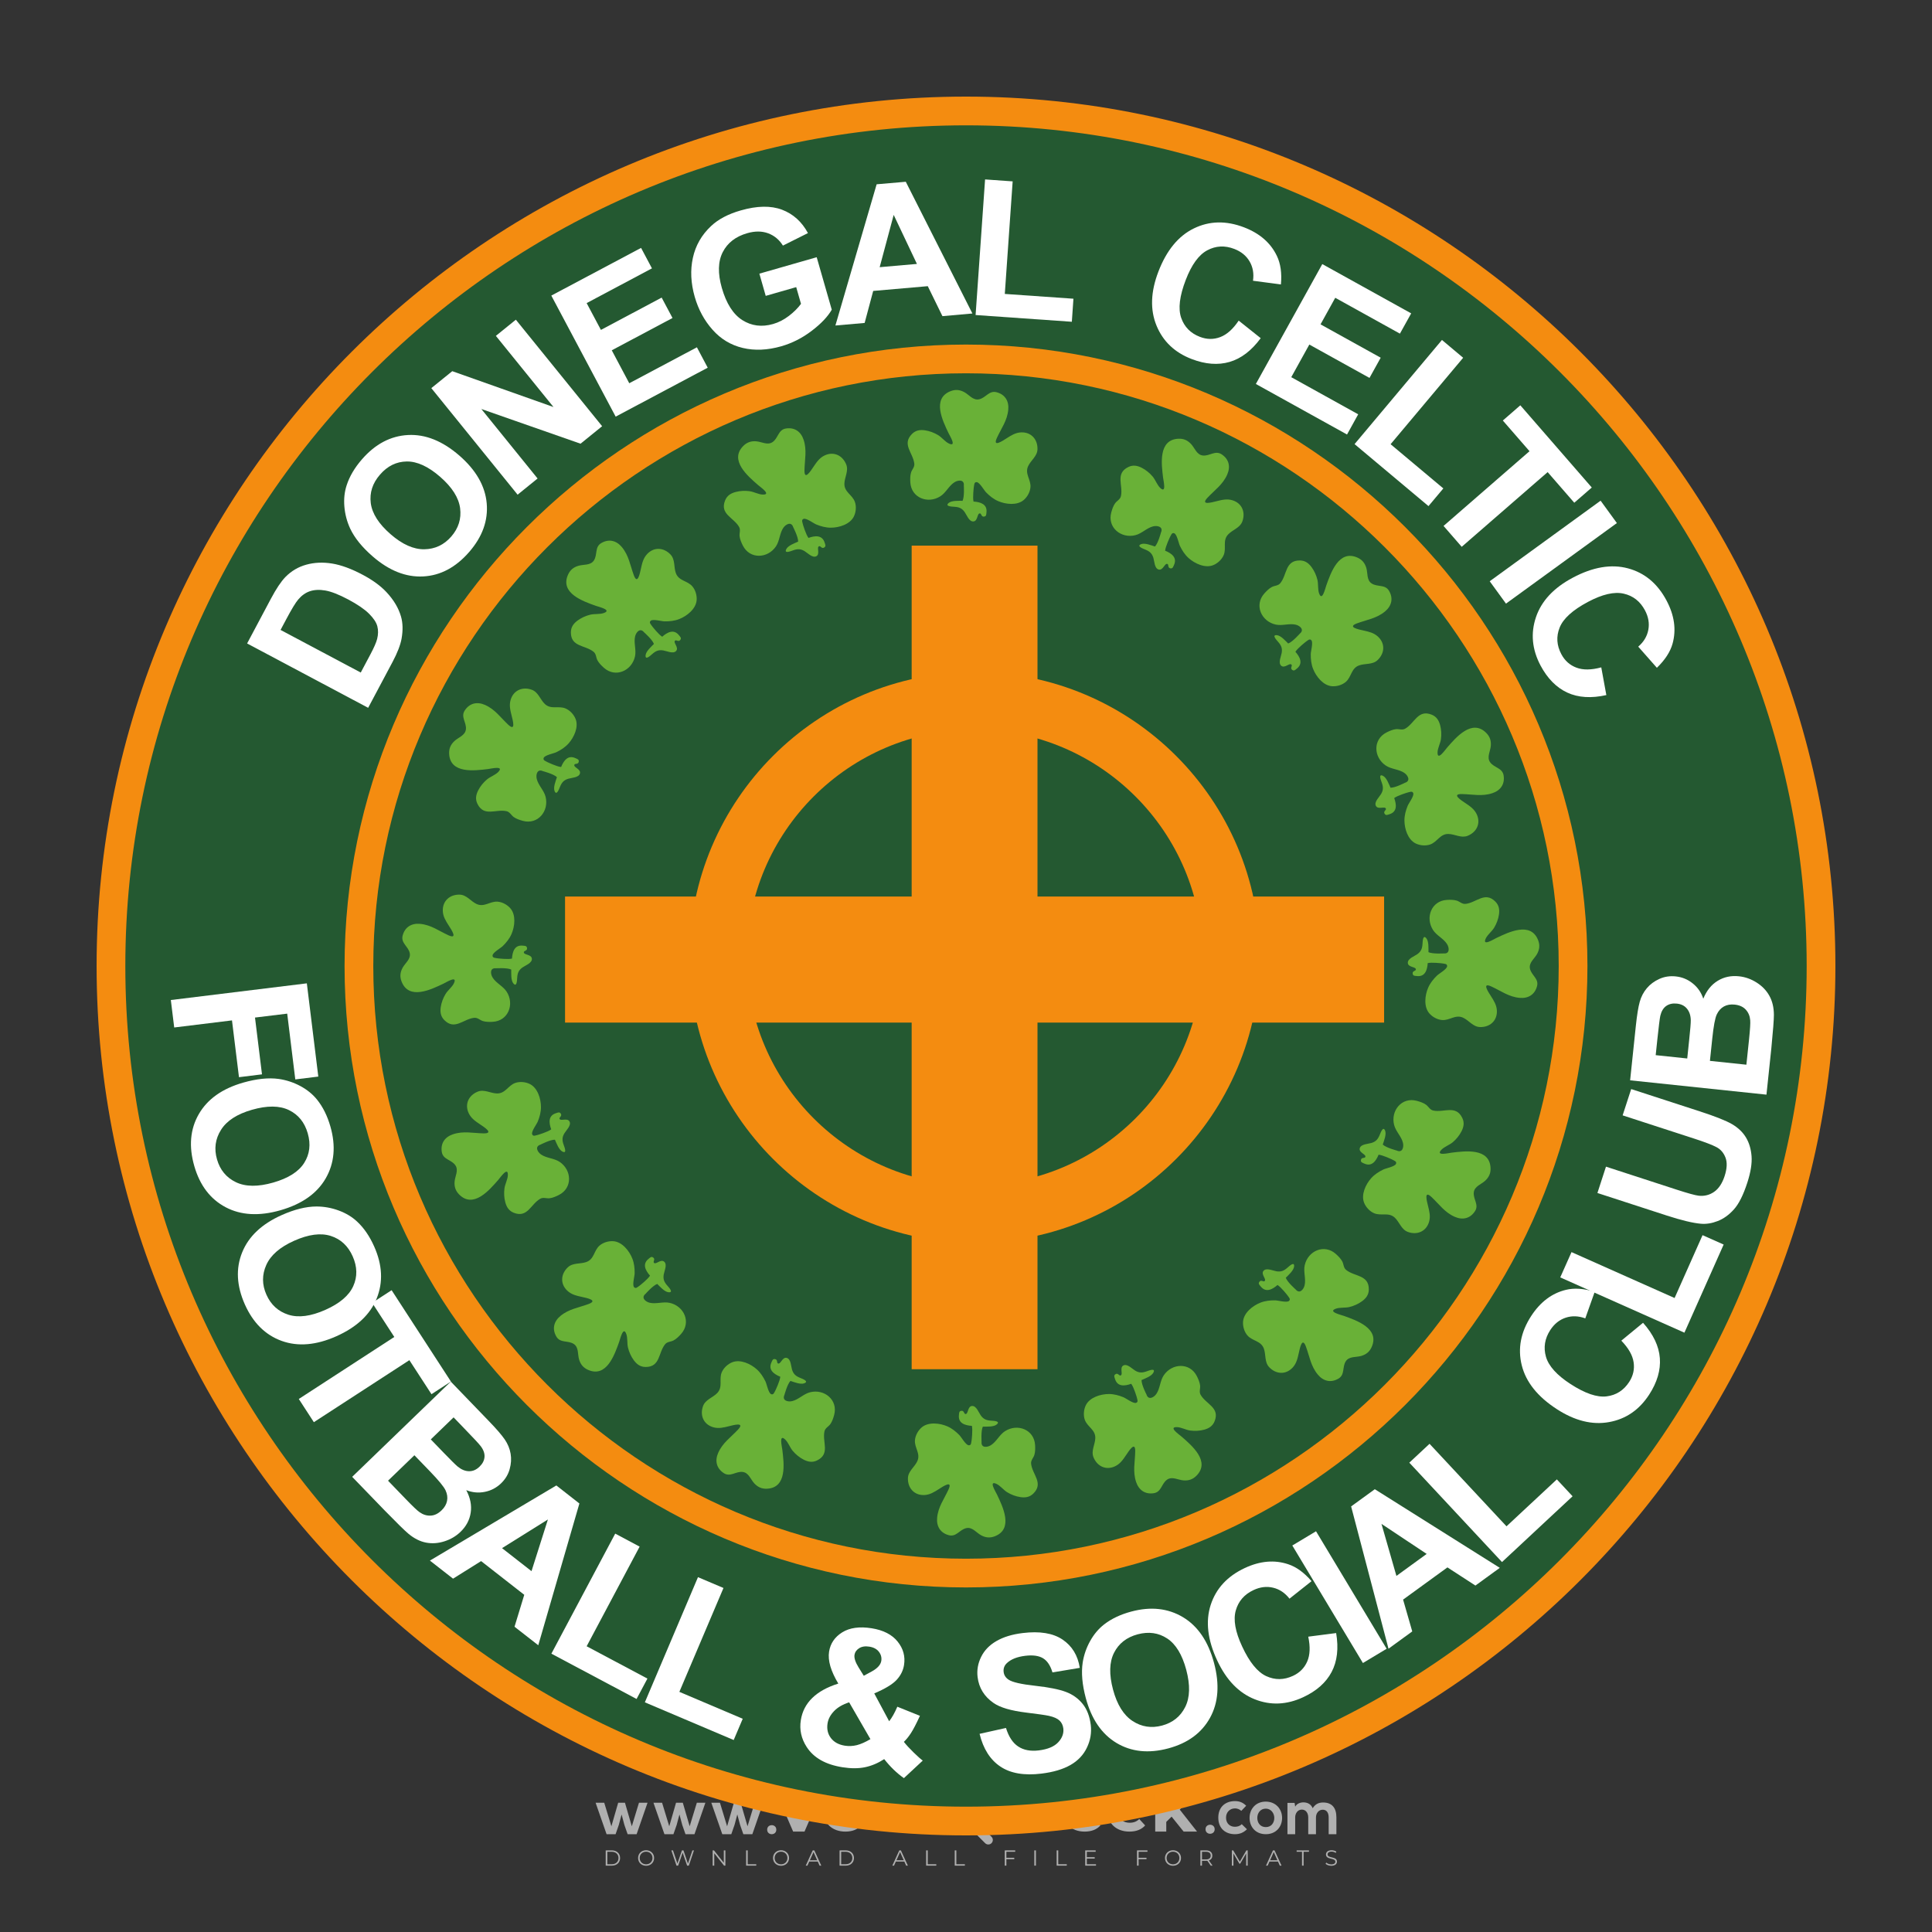 <?xml version="1.0" encoding="iso-8859-1"?>
<!-- Generator: Adobe Illustrator 27.0.0, SVG Export Plug-In . SVG Version: 6.00 Build 0)  -->
<svg version="1.1" id="Layer_1" xmlns="http://www.w3.org/2000/svg" xmlns:xlink="http://www.w3.org/1999/xlink" x="0px" y="0px"
	 viewBox="0 0 500 500" style="enable-background:new 0 0 500 500;" xml:space="preserve">
<rect x="0" y="0" width="500" height="500" fill="#333333" stroke="none"/>
<g id="watermark_1_">
	<g>
		<g id="watermark" style="opacity:0.61;">
			<g>
				<g>
					<g>
						<g>
							<polygon style="fill:#FFFFFF;" points="213.765,461.172 208.204,474.017 205.268,474.017 199.726,461.172 202.938,461.172 
								206.846,470.347 210.81,461.172 							"/>
						</g>
						<g>
							<path style="fill:#FFFFFF;" d="M223.507,469.741h-7.469c0.275,1.23,1.321,1.982,2.826,1.982c1.046,0,1.798-0.312,2.477-0.954
								l1.523,1.651c-0.917,1.046-2.294,1.597-4.074,1.597c-3.413,0-5.634-2.147-5.634-5.083c0-2.954,2.257-5.083,5.267-5.083
								c2.899,0,5.138,1.945,5.138,5.12C223.562,469.191,223.526,469.503,223.507,469.741 M216.002,468.071h4.863
								c-0.202-1.248-1.138-2.055-2.422-2.055C217.139,466.016,216.204,466.805,216.002,468.071"/>
						</g>
						<g>
							<path style="fill:#FFFFFF;" d="M224.735,468.934c0-2.973,2.294-5.083,5.505-5.083c2.074,0,3.707,0.899,4.423,2.514
								l-2.22,1.193c-0.532-0.936-1.321-1.358-2.221-1.358c-1.45,0-2.587,1.009-2.587,2.734c0,1.725,1.138,2.734,2.587,2.734
								c0.899,0,1.688-0.404,2.221-1.358l2.22,1.211c-0.716,1.578-2.349,2.495-4.423,2.495
								C227.029,474.017,224.735,471.907,224.735,468.934"/>
						</g>
						<g>
							<path style="fill:#FFFFFF;" d="M242.828,473.393c-0.587,0.422-1.45,0.624-2.331,0.624c-2.33,0-3.688-1.193-3.688-3.542
								v-4.055h-1.523v-2.202h1.523v-2.404h2.863v2.404h2.459v2.202h-2.459v4.019c0,0.844,0.458,1.303,1.229,1.303
								c0.422,0,0.844-0.128,1.156-0.367L242.828,473.393z"/>
						</g>
					</g>
					<g>
						<path style="fill:#FFFFFF;" d="M262.474,463.997v2.643c-0.238-0.018-0.422-0.037-0.642-0.037
							c-1.578,0-2.624,0.862-2.624,2.753v4.661h-2.863v-9.873h2.734v1.303C259.776,464.493,260.951,463.997,262.474,463.997"/>
					</g>
					<g>
						<path style="fill:#FFFFFF;" d="M263.299,472.53l1.009-2.239c1.083,0.789,2.697,1.339,4.239,1.339
							c1.762,0,2.477-0.587,2.477-1.376c0-2.404-7.469-0.752-7.469-5.524c0-2.184,1.762-4,5.413-4c1.615,0,3.267,0.385,4.459,1.138
							l-0.918,2.257c-1.193-0.679-2.422-1.009-3.56-1.009c-1.761,0-2.44,0.66-2.44,1.468c0,2.367,7.468,0.734,7.468,5.45
							c0,2.147-1.78,3.982-5.45,3.982C266.492,474.017,264.437,473.411,263.299,472.53"/>
					</g>
					<g>
						<path style="fill:#FFFFFF;" d="M285.428,469.741h-7.469c0.275,1.23,1.321,1.982,2.826,1.982c1.046,0,1.798-0.312,2.477-0.954
							l1.523,1.651c-0.918,1.046-2.294,1.597-4.074,1.597c-3.413,0-5.634-2.147-5.634-5.083c0-2.954,2.257-5.083,5.267-5.083
							c2.9,0,5.138,1.945,5.138,5.12C285.484,469.191,285.447,469.503,285.428,469.741 M277.923,468.071h4.863
							c-0.202-1.248-1.138-2.055-2.422-2.055C279.061,466.016,278.125,466.805,277.923,468.071"/>
					</g>
					<g>
						<path style="fill:#FFFFFF;" d="M297.007,469.741h-7.469c0.275,1.23,1.321,1.982,2.826,1.982c1.046,0,1.798-0.312,2.477-0.954
							l1.523,1.651c-0.918,1.046-2.294,1.597-4.074,1.597c-3.413,0-5.634-2.147-5.634-5.083c0-2.954,2.257-5.083,5.267-5.083
							c2.899,0,5.138,1.945,5.138,5.12C297.062,469.191,297.025,469.503,297.007,469.741 M289.501,468.071h4.863
							c-0.202-1.248-1.138-2.055-2.422-2.055C290.639,466.016,289.703,466.805,289.501,468.071"/>
					</g>
					<g>
						<polygon style="fill:#FFFFFF;" points="303.208,470.145 301.831,471.503 301.831,474.017 298.969,474.017 298.969,460.401 
							301.831,460.401 301.831,468.108 306.016,464.144 309.429,464.144 305.318,468.328 309.796,474.017 306.327,474.017 						"/>
					</g>
					<g>
						<path style="fill:#FFFFFF;" d="M256.601,475.359L256.601,475.359l-2.86-2.86c-0.435,0.508-0.953,0.943-1.534,1.284
							c-0.092,0.069-0.186,0.136-0.283,0.199l3.027,3.027c0.456,0.456,1.195,0.456,1.65,0
							C257.057,476.554,257.057,475.815,256.601,475.359"/>
					</g>
					<g>
						<path style="fill:#FFFFFF;" d="M249.984,463.244c0.221-0.173,0.495-0.281,0.797-0.281c0.042,0,0.083,0.002,0.124,0.006
							c-0.214-0.156-0.478-0.249-0.764-0.249c-0.395,0-0.744,0.18-0.981,0.458c-0.051,0-0.1,0.006-0.151,0.008
							c0.039-0.077,0.064-0.162,0.064-0.255c0-0.234-0.143-0.434-0.346-0.519c0.087,0.126,0.138,0.279,0.138,0.445
							c0,0.122-0.031,0.237-0.081,0.341c-2.811,0.201-5.03,2.539-5.03,5.4c0,2.993,2.426,5.42,5.42,5.42
							c2.993,0,5.42-2.426,5.42-5.42C254.595,465.879,252.593,463.635,249.984,463.244 M247.983,464.656
							c0.435,0,0.844,0.112,1.199,0.309c0.374-0.245,0.82-0.387,1.299-0.387c0.711,0,1.348,0.312,1.784,0.806
							c-0.435-0.379-1.004-0.61-1.627-0.61c-0.449,0-0.87,0.12-1.234,0.329c-0.079,0.046-0.156,0.096-0.229,0.15
							c-0.065-0.048-0.133-0.093-0.204-0.134c-0.369-0.219-0.8-0.344-1.26-0.344c-0.3,0-0.588,0.054-0.854,0.152
							C247.196,464.754,247.578,464.656,247.983,464.656 M251.772,469.098c0.115,0.305,0.181,0.634,0.181,0.979
							c0,1.534-1.244,2.777-2.778,2.777c-1.534,0-2.777-1.243-2.777-2.777c0-0.345,0.066-0.674,0.181-0.979
							c-0.62-0.382-1.035-1.064-1.035-1.846c0-1.197,0.971-2.168,2.168-2.168c0.565,0,1.078,0.218,1.463,0.572
							c0.386-0.354,0.899-0.572,1.464-0.572c1.197,0,2.168,0.971,2.168,2.168C252.807,468.034,252.392,468.716,251.772,469.098"/>
					</g>
					<g>
						<path style="fill:#FFFFFF;" d="M251.666,467.061c0,0.497-0.404,0.901-0.901,0.901c-0.497,0-0.901-0.404-0.901-0.901
							s0.404-0.901,0.901-0.901c0.101,0,0.197,0.017,0.287,0.047c-0.03,0.062-0.045,0.132-0.045,0.204
							c0,0.273,0.221,0.494,0.494,0.494c0.05,0,0.099-0.008,0.146-0.022C251.66,466.941,251.666,467,251.666,467.061"/>
					</g>
					<g>
						<path style="fill:#FFFFFF;" d="M248.255,467.061c0,0.376-0.305,0.681-0.681,0.681c-0.376,0-0.681-0.305-0.681-0.681
							s0.305-0.681,0.681-0.681c0.076,0,0.149,0.013,0.217,0.035c-0.023,0.047-0.034,0.1-0.034,0.155
							c0,0.206,0.167,0.374,0.374,0.374c0.038,0,0.075-0.006,0.11-0.017C248.25,466.97,248.255,467.015,248.255,467.061"/>
					</g>
					<g>
						<g>
							<g>
								<rect x="242.908" y="467.83" style="fill:#FFFFFF;" width="0.616" height="0.616"/>
							</g>
							<g>
								<rect x="254.827" y="467.83" style="fill:#FFFFFF;" width="0.616" height="0.616"/>
							</g>
							<g>
								<path style="fill:#FFFFFF;" d="M255.205,468.082h-0.14c0-3.248-2.642-5.89-5.89-5.89c-3.248,0-5.89,2.642-5.89,5.89h-0.14
									c0-1.611,0.627-3.125,1.766-4.264c1.139-1.139,2.653-1.766,4.264-1.766c1.611,0,3.125,0.627,4.264,1.766
									C254.578,464.957,255.205,466.471,255.205,468.082"/>
							</g>
						</g>
						<g>
							<rect x="248.868" y="461.814" style="fill:#FFFFFF;" width="0.616" height="0.616"/>
						</g>
						<g>
							<rect x="244.95" y="462.052" style="fill:#FFFFFF;" width="8.45" height="0.14"/>
						</g>
						<g>
							<path style="fill:#FFFFFF;" d="M245.174,462.15c0,0.108-0.088,0.196-0.196,0.196c-0.108,0-0.196-0.088-0.196-0.196
								c0-0.108,0.088-0.196,0.196-0.196C245.086,461.954,245.174,462.042,245.174,462.15"/>
						</g>
						<g>
							<path style="fill:#FFFFFF;" d="M253.596,462.15c0,0.108-0.088,0.196-0.196,0.196c-0.108,0-0.196-0.088-0.196-0.196
								c0-0.108,0.088-0.196,0.196-0.196C253.509,461.954,253.596,462.042,253.596,462.15"/>
						</g>
					</g>
				</g>
				<g>
					<path style="fill:#FFFFFF;" d="M314.356,473.409c0,1.559-2.364,1.559-2.364,0C311.993,471.851,314.356,471.851,314.356,473.409
						z"/>
				</g>
				<g>
					<g>
						<g>
							<path style="fill:#FFFFFF;" d="M161.739,466.549l1.772,6.088l1.855-6.088h2.215l-2.823,8.14h-2.33l-0.837-2.396l-0.722-2.708
								l-0.722,2.708l-0.837,2.396h-2.33l-2.839-8.14h2.231l1.855,6.088l1.756-6.088H161.739z"/>
						</g>
						<g>
							<path style="fill:#FFFFFF;" d="M176.713,466.549l1.772,6.088l1.855-6.088h2.215l-2.823,8.14h-2.33l-0.837-2.396l-0.722-2.708
								l-0.722,2.708l-0.837,2.396h-2.33l-2.839-8.14h2.231l1.855,6.088l1.756-6.088H176.713z"/>
						</g>
						<g>
							<path style="fill:#FFFFFF;" d="M191.687,466.549l1.772,6.088l1.855-6.088h2.215l-2.823,8.14h-2.33l-0.837-2.396l-0.722-2.708
								l-0.722,2.708l-0.837,2.396h-2.33l-2.839-8.14h2.231l1.855,6.088l1.756-6.088H191.687z"/>
						</g>
					</g>
					<g>
						<path style="fill:#FFFFFF;" d="M200.908,473.52c0,1.559-2.364,1.559-2.364,0C198.545,471.962,200.908,471.962,200.908,473.52z
							"/>
					</g>
					<g>
						<path style="fill:#FFFFFF;" d="M322.71,473.409c-0.935,0.919-1.919,1.28-3.117,1.28c-2.346,0-4.3-1.411-4.3-4.282
							s1.953-4.284,4.3-4.284c1.149,0,2.035,0.329,2.921,1.199l-1.264,1.329c-0.476-0.428-1.066-0.64-1.623-0.64
							c-1.346,0-2.33,0.985-2.33,2.396c0,1.542,1.05,2.362,2.297,2.362c0.64,0,1.28-0.18,1.772-0.672L322.71,473.409z"/>
					</g>
					<g>
						<path style="fill:#FFFFFF;" d="M331.805,470.472c0,2.33-1.591,4.217-4.217,4.217c-2.626,0-4.201-1.887-4.201-4.217
							c0-2.314,1.609-4.217,4.185-4.217C330.149,466.255,331.805,468.158,331.805,470.472z M325.389,470.472
							c0,1.231,0.739,2.38,2.199,2.38c1.46,0,2.199-1.149,2.199-2.38c0-1.215-0.854-2.396-2.199-2.396
							C326.144,468.077,325.389,469.258,325.389,470.472z"/>
					</g>
					<g>
						<path style="fill:#FFFFFF;" d="M338.572,474.689v-4.332c0-1.068-0.559-2.035-1.658-2.035c-1.082,0-1.722,0.967-1.722,2.035
							v4.332h-2.003v-8.107h1.855l0.148,0.985c0.426-0.82,1.362-1.116,2.133-1.116c0.969,0,1.937,0.394,2.396,1.51
							c0.723-1.149,1.658-1.478,2.708-1.478c2.297,0,3.43,1.412,3.43,3.84v4.365h-2.003v-4.365c0-1.066-0.442-1.97-1.526-1.97
							c-1.082,0-1.756,0.935-1.756,2.003v4.332H338.572z"/>
					</g>
				</g>
			</g>
		</g>
		<g style="opacity:0.61;">
			<g>
				<g>
					<path style="fill:#FFFFFF;" d="M345.988,431.299c-0.006-1.224-0.959-2.121-2.189-2.14c-0.924-0.014-0.832,0.12-0.834-0.867
						c-0.003-1.097-0.007-2.194,0.003-3.292c0.003-0.379-0.112-0.691-0.362-0.976c-2.342-2.668-4.678-5.342-7.019-8.011
						c-0.12-0.137-0.275-0.244-0.414-0.366c-6.214,0-12.427,0-18.641,0c-0.794,0.293-1.14,0.868-1.138,1.709
						c0.01,3.748,0.004,7.496,0.004,11.243c0,0.556-0.003,0.589-0.55,0.551c-1.497-0.102-2.516,0.986-2.497,2.492
						c0.044,3.476,0.013,6.953,0.014,10.429c0.001,1.58,0.867,2.443,2.45,2.449c0.582,0.002,0.582,0.002,0.582,0.6
						c0,2.219-0.001,4.438,0.001,6.657c0.001,1.192,0.58,1.771,1.768,1.771c8.013,0.001,16.027,0.001,24.04,0
						c1.168,0,1.755-0.583,1.757-1.745c0.002-2.256,0-4.512,0.001-6.768c0-0.512,0.002-0.511,0.52-0.515
						c0.271-0.002,0.541,0.008,0.809-0.058c0.996-0.246,1.69-1.044,1.694-2.069C346.003,438.696,346.005,434.997,345.988,431.299z
						 M317.537,417.162c5.337,0,10.674,0,16.01,0c0.548,0,0.554,0.007,0.554,0.561c0.001,2.243-0.001,4.486,0.001,6.73
						c0.001,0.811,0.249,1.059,1.06,1.059c1.91,0.001,3.821,0,5.731,0.001c0.458,0,0.479,0.021,0.481,0.483
						c0.003,0.887,0.002,1.775,0,2.662c-0.001,0.477-0.024,0.498-0.504,0.499c-3.895,0.001-7.79,0-11.684,0
						c-3.882,0-7.765,0-11.647,0c-0.55,0-0.552-0.001-0.552-0.561c-0.001-3.624-0.001-7.247,0-10.871
						C316.987,417.166,316.991,417.162,317.537,417.162z M340.822,451.579c-3.883,0.001-7.766,0-11.65,0c-3.871,0-7.742,0-11.613,0
						c-0.572,0-0.574-0.002-0.574-0.579c-0.001-1.997-0.001-3.994,0.001-5.991c0-0.464,0.023-0.486,0.478-0.487
						c7.803-0.001,15.607-0.001,23.41,0c0.478,0,0.499,0.02,0.499,0.503c0.002,1.997,0.001,3.994,0,5.991
						C341.375,451.574,341.37,451.579,340.822,451.579z"/>
				</g>
				<g>
					<g>
						<rect x="327.418" y="417.053" style="fill:#FFFFFF;" width="1.757" height="1.054"/>
					</g>
					<g>
						<rect x="325.662" y="418.107" style="fill:#FFFFFF;" width="1.757" height="1.054"/>
					</g>
					<g>
						<rect x="327.418" y="419.161" style="fill:#FFFFFF;" width="1.757" height="1.054"/>
					</g>
					<g>
						<rect x="325.662" y="420.215" style="fill:#FFFFFF;" width="1.757" height="1.054"/>
					</g>
					<g>
						<rect x="327.418" y="421.269" style="fill:#FFFFFF;" width="1.757" height="1.054"/>
					</g>
					<g>
						<rect x="325.662" y="422.323" style="fill:#FFFFFF;" width="1.757" height="1.054"/>
					</g>
					<g>
						<rect x="327.418" y="423.378" style="fill:#FFFFFF;" width="1.757" height="1.054"/>
					</g>
					<g>
						<rect x="325.662" y="424.432" style="fill:#FFFFFF;" width="1.757" height="1.054"/>
					</g>
					<g>
						<rect x="327.418" y="425.486" style="fill:#FFFFFF;" width="1.757" height="1.054"/>
					</g>
					<g>
						<rect x="325.662" y="426.54" style="fill:#FFFFFF;" width="1.757" height="1.054"/>
					</g>
					<g>
						<rect x="327.418" y="427.594" style="fill:#FFFFFF;" width="1.757" height="1.054"/>
					</g>
					<g>
						<rect x="325.662" y="428.648" style="fill:#FFFFFF;" width="1.757" height="1.054"/>
					</g>
				</g>
			</g>
			<g>
				<path style="fill:#FFFFFF;" d="M187.637,431.299c-0.006-1.224-0.959-2.121-2.189-2.14c-0.924-0.014-0.832,0.12-0.834-0.867
					c-0.003-1.097-0.007-2.194,0.003-3.292c0.003-0.379-0.112-0.691-0.362-0.976c-2.342-2.668-4.678-5.342-7.019-8.011
					c-0.12-0.137-0.275-0.244-0.414-0.366c-6.214,0-12.427,0-18.641,0c-0.794,0.293-1.14,0.868-1.138,1.709
					c0.01,3.748,0.004,7.496,0.004,11.243c0,0.556-0.003,0.589-0.55,0.551c-1.497-0.102-2.516,0.986-2.497,2.492
					c0.044,3.476,0.013,6.953,0.014,10.429c0.001,1.58,0.867,2.443,2.45,2.449c0.582,0.002,0.582,0.002,0.582,0.6
					c0,2.219-0.001,4.438,0.001,6.657c0.001,1.192,0.58,1.771,1.768,1.771c8.013,0.001,16.027,0.001,24.04,0
					c1.168,0,1.755-0.583,1.757-1.745c0.002-2.256,0-4.512,0.001-6.768c0-0.512,0.002-0.511,0.52-0.515
					c0.271-0.002,0.541,0.008,0.809-0.058c0.996-0.246,1.69-1.044,1.694-2.069C187.652,438.696,187.655,434.997,187.637,431.299z
					 M159.187,417.162c5.337,0,10.674,0,16.01,0c0.548,0,0.554,0.007,0.554,0.561c0.001,2.243-0.001,4.486,0.001,6.73
					c0.001,0.811,0.249,1.059,1.06,1.059c1.91,0.001,3.821,0,5.731,0.001c0.458,0,0.479,0.021,0.481,0.483
					c0.003,0.887,0.002,1.775,0,2.662c-0.001,0.477-0.024,0.498-0.504,0.499c-3.895,0.001-7.79,0-11.684,0
					c-3.882,0-7.765,0-11.647,0c-0.55,0-0.552-0.001-0.552-0.561c-0.001-3.624-0.001-7.247,0-10.871
					C158.636,417.166,158.64,417.162,159.187,417.162z M182.472,451.579c-3.883,0.001-7.766,0-11.65,0c-3.871,0-7.742,0-11.613,0
					c-0.572,0-0.574-0.002-0.574-0.579c-0.001-1.997-0.001-3.994,0.001-5.991c0-0.464,0.023-0.486,0.478-0.487
					c7.803-0.001,15.607-0.001,23.41,0c0.478,0,0.499,0.02,0.499,0.503c0.002,1.997,0.001,3.994,0,5.991
					C183.024,451.574,183.019,451.579,182.472,451.579z"/>
			</g>
			<g>
				<path style="fill:#FFFFFF;" d="M159.779,440.669v-7.897h2.779c0.375,0,0.726,0.061,1.053,0.182
					c0.327,0.121,0.612,0.292,0.855,0.513c0.242,0.221,0.434,0.483,0.573,0.789c0.14,0.305,0.21,0.642,0.21,1.009
					c0,0.375-0.07,0.715-0.21,1.02c-0.14,0.305-0.331,0.568-0.573,0.789c-0.243,0.221-0.528,0.392-0.855,0.513
					c-0.327,0.121-0.678,0.182-1.053,0.182h-1.29v2.901H159.779z M162.58,436.356c0.39,0,0.684-0.111,0.882-0.331
					c0.199-0.22,0.298-0.474,0.298-0.761c0-0.14-0.024-0.276-0.072-0.408c-0.048-0.132-0.121-0.248-0.221-0.347
					c-0.099-0.099-0.223-0.178-0.37-0.237c-0.147-0.059-0.32-0.089-0.518-0.089h-1.312v2.173H162.58z"/>
				<path style="fill:#FFFFFF;" d="M166.308,432.771h1.731l3.177,5.294h0.088l-0.088-1.522v-3.772h1.478v7.897h-1.566l-3.353-5.592
					h-0.088l0.088,1.522v4.07h-1.467V432.771z"/>
				<path style="fill:#FFFFFF;" d="M177.922,436.334h3.872c0.022,0.089,0.04,0.195,0.055,0.32c0.014,0.125,0.022,0.25,0.022,0.375
					c0,0.507-0.077,0.985-0.231,1.434c-0.154,0.449-0.397,0.849-0.728,1.202c-0.353,0.375-0.776,0.666-1.268,0.871
					c-0.493,0.206-1.055,0.309-1.688,0.309c-0.574,0-1.114-0.103-1.622-0.309c-0.507-0.206-0.948-0.492-1.323-0.86
					c-0.375-0.367-0.673-0.803-0.894-1.307c-0.221-0.504-0.331-1.053-0.331-1.649c0-0.595,0.11-1.145,0.331-1.649
					c0.221-0.504,0.518-0.939,0.894-1.307c0.375-0.367,0.816-0.654,1.323-0.86c0.507-0.206,1.048-0.309,1.622-0.309
					c0.64,0,1.211,0.11,1.715,0.331c0.504,0.221,0.935,0.526,1.296,0.915l-1.025,1.004c-0.258-0.272-0.544-0.48-0.861-0.623
					c-0.316-0.143-0.695-0.215-1.136-0.215c-0.361,0-0.703,0.065-1.026,0.193c-0.324,0.129-0.607,0.311-0.85,0.546
					c-0.242,0.235-0.436,0.52-0.579,0.855c-0.143,0.335-0.215,0.708-0.215,1.119c0,0.412,0.072,0.785,0.215,1.12
					c0.143,0.335,0.338,0.62,0.584,0.855c0.246,0.235,0.531,0.418,0.855,0.546c0.323,0.129,0.669,0.193,1.037,0.193
					c0.419,0,0.773-0.061,1.064-0.182c0.29-0.121,0.538-0.278,0.744-0.469c0.148-0.132,0.275-0.3,0.381-0.502
					c0.106-0.202,0.189-0.428,0.248-0.678h-2.482V436.334z"/>
			</g>
			<g>
				<path style="fill:#FFFFFF;" d="M224.019,431.299c-0.006-1.224-0.959-2.121-2.189-2.14c-0.924-0.014-0.832,0.12-0.834-0.867
					c-0.003-1.097-0.007-2.194,0.003-3.292c0.003-0.379-0.112-0.691-0.362-0.976c-2.342-2.668-4.678-5.342-7.019-8.011
					c-0.12-0.137-0.275-0.244-0.414-0.366c-6.214,0-12.427,0-18.641,0c-0.794,0.293-1.14,0.868-1.138,1.709
					c0.01,3.748,0.004,7.496,0.004,11.243c0,0.556-0.003,0.589-0.55,0.551c-1.497-0.102-2.516,0.986-2.497,2.492
					c0.044,3.476,0.013,6.953,0.014,10.429c0.001,1.58,0.867,2.443,2.45,2.449c0.582,0.002,0.582,0.002,0.582,0.6
					c0,2.219-0.001,4.438,0.001,6.657c0.001,1.192,0.58,1.771,1.768,1.771c8.013,0.001,16.027,0.001,24.04,0
					c1.168,0,1.755-0.583,1.757-1.745c0.002-2.256,0-4.512,0.001-6.768c0-0.512,0.002-0.511,0.52-0.515
					c0.271-0.002,0.541,0.008,0.809-0.058c0.997-0.246,1.69-1.044,1.694-2.069C224.034,438.696,224.036,434.997,224.019,431.299z
					 M195.568,417.162c5.337,0,10.674,0,16.01,0c0.548,0,0.554,0.007,0.554,0.561c0.001,2.243-0.001,4.486,0.001,6.73
					c0.001,0.811,0.249,1.059,1.06,1.059c1.91,0.001,3.821,0,5.731,0.001c0.458,0,0.479,0.021,0.481,0.483
					c0.003,0.887,0.002,1.775,0,2.662c-0.001,0.477-0.024,0.498-0.504,0.499c-3.895,0.001-7.79,0-11.684,0
					c-3.882,0-7.765,0-11.647,0c-0.55,0-0.552-0.001-0.552-0.561c-0.001-3.624-0.001-7.247,0-10.871
					C195.018,417.166,195.022,417.162,195.568,417.162z M218.854,451.579c-3.883,0.001-7.766,0-11.65,0c-3.871,0-7.742,0-11.613,0
					c-0.572,0-0.574-0.002-0.574-0.579c-0.001-1.997-0.001-3.994,0.001-5.991c0-0.464,0.023-0.486,0.478-0.487
					c7.803-0.001,15.607-0.001,23.41,0c0.478,0,0.499,0.02,0.499,0.503c0.002,1.997,0.001,3.994,0,5.991
					C219.406,451.574,219.401,451.579,218.854,451.579z"/>
			</g>
			<g>
				<path style="fill:#FFFFFF;" d="M205.111,432.771h1.699l2.967,7.897h-1.644l-0.651-1.886h-3.044l-0.651,1.886h-1.643
					L205.111,432.771z M206.997,437.415l-0.706-1.974l-0.287-0.96h-0.088l-0.287,0.96l-0.706,1.974H206.997z"/>
				<path style="fill:#FFFFFF;" d="M211.331,434.536c-0.125,0-0.245-0.024-0.359-0.072c-0.114-0.048-0.213-0.114-0.298-0.199
					c-0.084-0.084-0.151-0.182-0.198-0.292c-0.048-0.11-0.072-0.232-0.072-0.364s0.024-0.254,0.072-0.364
					c0.048-0.11,0.114-0.208,0.198-0.292c0.084-0.084,0.184-0.151,0.298-0.198c0.114-0.048,0.233-0.072,0.359-0.072
					c0.257,0,0.478,0.09,0.662,0.27c0.184,0.181,0.276,0.399,0.276,0.656s-0.092,0.476-0.276,0.656
					C211.809,434.446,211.589,434.536,211.331,434.536z M210.615,440.669v-5.404h1.445v5.404H210.615z"/>
			</g>
			<g>
				<path style="fill:#FFFFFF;" d="M261.044,431.299c-0.006-1.224-0.959-2.121-2.189-2.14c-0.924-0.014-0.832,0.12-0.834-0.867
					c-0.003-1.097-0.007-2.194,0.003-3.292c0.003-0.379-0.112-0.691-0.362-0.976c-2.342-2.668-4.678-5.342-7.019-8.011
					c-0.12-0.137-0.275-0.244-0.414-0.366c-6.214,0-12.427,0-18.641,0c-0.794,0.293-1.14,0.868-1.138,1.709
					c0.01,3.748,0.004,7.496,0.004,11.243c0,0.556-0.003,0.589-0.55,0.551c-1.497-0.102-2.516,0.986-2.497,2.492
					c0.044,3.476,0.013,6.953,0.014,10.429c0.001,1.58,0.867,2.443,2.45,2.449c0.582,0.002,0.582,0.002,0.582,0.6
					c0,2.219-0.001,4.438,0.001,6.657c0.001,1.192,0.58,1.771,1.768,1.771c8.013,0.001,16.027,0.001,24.04,0
					c1.168,0,1.755-0.583,1.757-1.745c0.002-2.256,0-4.512,0.001-6.768c0-0.512,0.002-0.511,0.52-0.515
					c0.271-0.002,0.541,0.008,0.809-0.058c0.996-0.246,1.69-1.044,1.694-2.069C261.059,438.696,261.061,434.997,261.044,431.299z
					 M232.593,417.162c5.337,0,10.674,0,16.01,0c0.548,0,0.554,0.007,0.554,0.561c0.001,2.243-0.001,4.486,0.001,6.73
					c0.001,0.811,0.249,1.059,1.06,1.059c1.91,0.001,3.821,0,5.731,0.001c0.458,0,0.479,0.021,0.481,0.483
					c0.003,0.887,0.002,1.775,0,2.662c-0.001,0.477-0.024,0.498-0.504,0.499c-3.895,0.001-7.79,0-11.684,0
					c-3.882,0-7.765,0-11.647,0c-0.55,0-0.552-0.001-0.552-0.561c-0.001-3.624-0.001-7.247,0-10.871
					C232.042,417.166,232.047,417.162,232.593,417.162z M255.878,451.579c-3.883,0.001-7.766,0-11.65,0c-3.871,0-7.742,0-11.613,0
					c-0.572,0-0.574-0.002-0.574-0.579c-0.001-1.997-0.001-3.994,0.001-5.991c0-0.464,0.023-0.486,0.478-0.487
					c7.803-0.001,15.607-0.001,23.41,0c0.478,0,0.499,0.02,0.499,0.503c0.002,1.997,0.001,3.994,0,5.991
					C256.431,451.574,256.426,451.579,255.878,451.579z"/>
			</g>
			<g>
				<path style="fill:#FFFFFF;" d="M236.361,440.845c-0.338,0-0.662-0.048-0.971-0.143c-0.309-0.095-0.592-0.239-0.849-0.43
					c-0.257-0.191-0.481-0.425-0.673-0.7c-0.191-0.276-0.342-0.597-0.452-0.965l1.401-0.551c0.103,0.397,0.283,0.726,0.54,0.987
					c0.257,0.261,0.596,0.392,1.015,0.392c0.154,0,0.303-0.02,0.447-0.061c0.143-0.04,0.272-0.099,0.386-0.176
					s0.204-0.175,0.27-0.292c0.066-0.118,0.099-0.254,0.099-0.408c0-0.147-0.026-0.279-0.077-0.397
					c-0.051-0.117-0.138-0.227-0.259-0.331c-0.121-0.103-0.28-0.202-0.475-0.298c-0.195-0.095-0.435-0.195-0.722-0.298l-0.485-0.176
					c-0.213-0.073-0.429-0.173-0.645-0.298c-0.217-0.125-0.413-0.276-0.59-0.452c-0.177-0.176-0.322-0.384-0.436-0.623
					c-0.114-0.239-0.171-0.509-0.171-0.81c0-0.309,0.06-0.597,0.182-0.866c0.121-0.268,0.294-0.503,0.518-0.706
					c0.224-0.202,0.492-0.36,0.805-0.474s0.66-0.171,1.042-0.171c0.397,0,0.74,0.053,1.031,0.16
					c0.291,0.107,0.537,0.243,0.739,0.408c0.202,0.165,0.366,0.348,0.491,0.546c0.125,0.199,0.217,0.386,0.276,0.563l-1.312,0.551
					c-0.074-0.221-0.208-0.419-0.402-0.596c-0.195-0.176-0.462-0.265-0.8-0.265c-0.324,0-0.592,0.075-0.805,0.226
					c-0.213,0.151-0.32,0.348-0.32,0.59c0,0.235,0.103,0.436,0.309,0.601c0.206,0.165,0.533,0.325,0.982,0.48l0.497,0.165
					c0.316,0.111,0.605,0.237,0.866,0.381c0.261,0.143,0.485,0.314,0.673,0.513c0.187,0.199,0.331,0.425,0.43,0.678
					c0.1,0.254,0.149,0.546,0.149,0.877c0,0.412-0.083,0.767-0.248,1.064c-0.165,0.298-0.377,0.542-0.634,0.734
					c-0.258,0.191-0.548,0.335-0.872,0.43C236.986,440.797,236.67,440.845,236.361,440.845z"/>
				<path style="fill:#FFFFFF;" d="M239.516,432.771h1.61l1.633,4.754l0.287,1.015h0.088l0.309-1.015l1.699-4.754h1.61l-2.879,7.897
					h-1.566L239.516,432.771z"/>
				<path style="fill:#FFFFFF;" d="M251.097,436.334h3.871c0.022,0.089,0.04,0.195,0.055,0.32c0.015,0.125,0.023,0.25,0.023,0.375
					c0,0.507-0.078,0.985-0.232,1.434c-0.154,0.449-0.397,0.849-0.728,1.202c-0.353,0.375-0.775,0.666-1.268,0.871
					c-0.493,0.206-1.055,0.309-1.688,0.309c-0.574,0-1.114-0.103-1.621-0.309c-0.507-0.206-0.949-0.492-1.324-0.86
					c-0.375-0.367-0.673-0.803-0.894-1.307c-0.22-0.504-0.331-1.053-0.331-1.649c0-0.595,0.11-1.145,0.331-1.649
					c0.221-0.504,0.518-0.939,0.894-1.307c0.375-0.367,0.816-0.654,1.324-0.86c0.507-0.206,1.047-0.309,1.621-0.309
					c0.64,0,1.211,0.11,1.715,0.331c0.504,0.221,0.936,0.526,1.296,0.915l-1.026,1.004c-0.257-0.272-0.544-0.48-0.861-0.623
					c-0.316-0.143-0.694-0.215-1.136-0.215c-0.36,0-0.702,0.065-1.026,0.193c-0.323,0.129-0.607,0.311-0.849,0.546
					c-0.243,0.235-0.436,0.52-0.579,0.855c-0.143,0.335-0.215,0.708-0.215,1.119c0,0.412,0.072,0.785,0.215,1.12
					c0.143,0.335,0.338,0.62,0.585,0.855c0.246,0.235,0.531,0.418,0.854,0.546c0.324,0.129,0.669,0.193,1.037,0.193
					c0.419,0,0.774-0.061,1.064-0.182c0.29-0.121,0.539-0.278,0.745-0.469c0.147-0.132,0.274-0.3,0.38-0.502
					c0.107-0.202,0.189-0.428,0.248-0.678h-2.482V436.334z"/>
			</g>
			<g>
				<path style="fill:#FFFFFF;" d="M297.3,431.299c-0.006-1.224-0.959-2.121-2.189-2.14c-0.924-0.014-0.832,0.12-0.834-0.867
					c-0.003-1.097-0.007-2.194,0.003-3.292c0.003-0.379-0.112-0.691-0.362-0.976c-2.342-2.668-4.678-5.342-7.019-8.011
					c-0.12-0.137-0.275-0.244-0.414-0.366c-6.214,0-12.427,0-18.641,0c-0.794,0.293-1.14,0.868-1.138,1.709
					c0.01,3.748,0.004,7.496,0.004,11.243c0,0.556-0.003,0.589-0.55,0.551c-1.497-0.102-2.516,0.986-2.497,2.492
					c0.044,3.476,0.013,6.953,0.014,10.429c0.001,1.58,0.867,2.443,2.45,2.449c0.582,0.002,0.582,0.002,0.582,0.6
					c0,2.219-0.001,4.438,0.001,6.657c0.001,1.192,0.58,1.771,1.768,1.771c8.013,0.001,16.027,0.001,24.04,0
					c1.168,0,1.755-0.583,1.757-1.745c0.002-2.256,0-4.512,0.001-6.768c0-0.512,0.002-0.511,0.52-0.515
					c0.271-0.002,0.541,0.008,0.809-0.058c0.996-0.246,1.69-1.044,1.694-2.069C297.315,438.696,297.318,434.997,297.3,431.299z
					 M268.85,417.162c5.337,0,10.674,0,16.01,0c0.548,0,0.554,0.007,0.554,0.561c0.001,2.243-0.001,4.486,0.001,6.73
					c0.001,0.811,0.249,1.059,1.06,1.059c1.91,0.001,3.821,0,5.731,0.001c0.458,0,0.479,0.021,0.481,0.483
					c0.003,0.887,0.002,1.775,0,2.662c-0.001,0.477-0.024,0.498-0.504,0.499c-3.895,0.001-7.79,0-11.684,0
					c-3.882,0-7.765,0-11.647,0c-0.55,0-0.552-0.001-0.552-0.561c-0.001-3.624-0.001-7.247,0-10.871
					C268.299,417.166,268.303,417.162,268.85,417.162z M292.135,451.579c-3.883,0.001-7.766,0-11.65,0c-3.871,0-7.742,0-11.613,0
					c-0.572,0-0.574-0.002-0.574-0.579c-0.001-1.997-0.001-3.994,0.001-5.991c0-0.464,0.023-0.486,0.478-0.487
					c7.803-0.001,15.607-0.001,23.41,0c0.478,0,0.499,0.02,0.499,0.503c0.001,1.997,0.001,3.994,0,5.991
					C292.687,451.574,292.682,451.579,292.135,451.579z"/>
			</g>
			<g>
				<path style="fill:#FFFFFF;" d="M272.966,434.183v1.831h3.165v1.412h-3.165v1.831h3.518v1.412h-5.007v-7.897h5.007v1.412H272.966
					z"/>
				<path style="fill:#FFFFFF;" d="M277.852,440.669v-7.897h2.779c0.375,0,0.726,0.061,1.053,0.182
					c0.327,0.121,0.612,0.292,0.855,0.513c0.243,0.221,0.434,0.483,0.574,0.789c0.14,0.305,0.209,0.642,0.209,1.009
					c0,0.375-0.07,0.715-0.209,1.02c-0.14,0.305-0.331,0.568-0.574,0.789c-0.243,0.221-0.528,0.392-0.855,0.513
					c-0.327,0.121-0.678,0.182-1.053,0.182h-1.29v2.901H277.852z M280.653,436.356c0.389,0,0.684-0.111,0.882-0.331
					c0.199-0.22,0.298-0.474,0.298-0.761c0-0.14-0.024-0.276-0.072-0.408c-0.048-0.132-0.121-0.248-0.221-0.347
					c-0.099-0.099-0.222-0.178-0.37-0.237c-0.147-0.059-0.32-0.089-0.518-0.089h-1.312v2.173H280.653z"/>
				<path style="fill:#FFFFFF;" d="M286.797,440.845c-0.338,0-0.662-0.048-0.971-0.143c-0.309-0.095-0.592-0.239-0.849-0.43
					c-0.257-0.191-0.482-0.425-0.673-0.7c-0.191-0.276-0.342-0.597-0.452-0.965l1.401-0.551c0.103,0.397,0.283,0.726,0.541,0.987
					c0.257,0.261,0.595,0.392,1.015,0.392c0.154,0,0.303-0.02,0.447-0.061c0.143-0.04,0.272-0.099,0.386-0.176
					c0.114-0.077,0.204-0.175,0.27-0.292c0.066-0.118,0.1-0.254,0.1-0.408c0-0.147-0.026-0.279-0.077-0.397
					c-0.051-0.117-0.138-0.227-0.259-0.331c-0.121-0.103-0.279-0.202-0.474-0.298c-0.195-0.095-0.436-0.195-0.723-0.298
					l-0.485-0.176c-0.213-0.073-0.428-0.173-0.645-0.298c-0.217-0.125-0.414-0.276-0.59-0.452c-0.176-0.176-0.322-0.384-0.436-0.623
					c-0.114-0.239-0.171-0.509-0.171-0.81c0-0.309,0.061-0.597,0.182-0.866c0.121-0.268,0.294-0.503,0.518-0.706
					c0.224-0.202,0.493-0.36,0.805-0.474c0.312-0.114,0.66-0.171,1.042-0.171c0.397,0,0.741,0.053,1.031,0.16
					c0.29,0.107,0.537,0.243,0.739,0.408c0.202,0.165,0.365,0.348,0.491,0.546c0.125,0.199,0.217,0.386,0.276,0.563l-1.312,0.551
					c-0.074-0.221-0.208-0.419-0.403-0.596c-0.195-0.176-0.462-0.265-0.799-0.265c-0.324,0-0.592,0.075-0.805,0.226
					c-0.213,0.151-0.32,0.348-0.32,0.59c0,0.235,0.103,0.436,0.309,0.601c0.206,0.165,0.533,0.325,0.982,0.48l0.496,0.165
					c0.316,0.111,0.605,0.237,0.866,0.381c0.261,0.143,0.485,0.314,0.673,0.513c0.187,0.199,0.331,0.425,0.43,0.678
					c0.099,0.254,0.149,0.546,0.149,0.877c0,0.412-0.083,0.767-0.248,1.064c-0.165,0.298-0.377,0.542-0.634,0.734
					c-0.258,0.191-0.548,0.335-0.872,0.43C287.422,440.797,287.105,440.845,286.797,440.845z"/>
			</g>
			<g>
				<path style="fill:#FFFFFF;" d="M321.394,439.168l4.004-4.985h-3.827v-1.412h5.559v1.5l-3.96,4.985h4.004v1.412h-5.779V439.168z"
					/>
				<path style="fill:#FFFFFF;" d="M328.409,432.771h1.489v7.897h-1.489V432.771z"/>
				<path style="fill:#FFFFFF;" d="M331.486,440.669v-7.897h2.779c0.375,0,0.726,0.061,1.053,0.182
					c0.327,0.121,0.612,0.292,0.855,0.513s0.434,0.483,0.574,0.789c0.14,0.305,0.209,0.642,0.209,1.009
					c0,0.375-0.07,0.715-0.209,1.02c-0.14,0.305-0.331,0.568-0.574,0.789c-0.243,0.221-0.528,0.392-0.855,0.513
					c-0.327,0.121-0.678,0.182-1.053,0.182h-1.29v2.901H331.486z M334.288,436.356c0.389,0,0.684-0.111,0.882-0.331
					c0.199-0.22,0.298-0.474,0.298-0.761c0-0.14-0.024-0.276-0.072-0.408c-0.048-0.132-0.121-0.248-0.221-0.347
					c-0.099-0.099-0.222-0.178-0.37-0.237c-0.147-0.059-0.32-0.089-0.518-0.089h-1.312v2.173H334.288z"/>
			</g>
		</g>
		<g style="opacity:0.61;">
			<path style="fill:#FFFFFF;" d="M300.133,433.27h9.067v2.242h-9.067V433.27z M300.133,437.136h9.067v2.243h-9.067V437.136z"/>
		</g>
	</g>
	<g style="opacity:0.61;">
		<path style="fill:#FFFFFF;" d="M156.756,478.878h1.607c1.263,0,2.114,0.812,2.114,1.974c0,1.161-0.851,1.973-2.114,1.973h-1.607
			V478.878z M158.34,482.464c1.049,0,1.725-0.665,1.725-1.612c0-0.947-0.677-1.613-1.725-1.613h-1.167v3.225H158.34z"/>
		<path style="fill:#FFFFFF;" d="M165.139,480.851c0-1.15,0.879-2.007,2.075-2.007c1.184,0,2.069,0.851,2.069,2.007
			c0,1.156-0.885,2.007-2.069,2.007C166.019,482.858,165.139,482.002,165.139,480.851z M168.866,480.851
			c0-0.942-0.705-1.635-1.652-1.635c-0.953,0-1.663,0.693-1.663,1.635c0,0.941,0.71,1.635,1.663,1.635
			C168.162,482.486,168.866,481.793,168.866,480.851z"/>
		<path style="fill:#FFFFFF;" d="M179.596,478.878l-1.331,3.947h-0.44l-1.156-3.366l-1.161,3.366h-0.434l-1.331-3.947h0.429
			l1.139,3.394l1.178-3.394h0.389l1.161,3.411l1.156-3.411H179.596z"/>
		<path style="fill:#FFFFFF;" d="M187.731,478.878v3.947h-0.344l-2.537-3.202v3.202h-0.417v-3.947h0.344l2.543,3.203v-3.203H187.731
			z"/>
		<path style="fill:#FFFFFF;" d="M193.093,478.878h0.417v3.586h2.21v0.361h-2.627V478.878z"/>
		<path style="fill:#FFFFFF;" d="M200.061,480.851c0-1.15,0.879-2.007,2.075-2.007c1.184,0,2.069,0.851,2.069,2.007
			c0,1.156-0.885,2.007-2.069,2.007C200.941,482.858,200.061,482.002,200.061,480.851z M203.788,480.851
			c0-0.942-0.705-1.635-1.652-1.635c-0.953,0-1.663,0.693-1.663,1.635c0,0.941,0.71,1.635,1.663,1.635
			C203.083,482.486,203.788,481.793,203.788,480.851z"/>
		<path style="fill:#FFFFFF;" d="M211.636,481.77h-2.199l-0.474,1.054h-0.434l1.804-3.947h0.412l1.804,3.947h-0.44L211.636,481.77z
			 M211.484,481.432l-0.947-2.12l-0.947,2.12H211.484z"/>
		<path style="fill:#FFFFFF;" d="M217.28,478.878h1.607c1.263,0,2.114,0.812,2.114,1.974c0,1.161-0.851,1.973-2.114,1.973h-1.607
			V478.878z M218.864,482.464c1.049,0,1.725-0.665,1.725-1.612c0-0.947-0.677-1.613-1.725-1.613h-1.167v3.225H218.864z"/>
		<path style="fill:#FFFFFF;" d="M234.041,481.77h-2.199l-0.474,1.054h-0.434l1.804-3.947h0.412l1.804,3.947h-0.44L234.041,481.77z
			 M233.889,481.432l-0.947-2.12l-0.947,2.12H233.889z"/>
		<path style="fill:#FFFFFF;" d="M239.685,478.878h0.417v3.586h2.21v0.361h-2.627V478.878z"/>
		<path style="fill:#FFFFFF;" d="M247.082,478.878h0.417v3.586h2.21v0.361h-2.627V478.878z"/>
		<path style="fill:#FFFFFF;" d="M260.449,479.239v1.551h2.041v0.361h-2.041v1.675h-0.417v-3.947h2.706v0.361H260.449z"/>
		<path style="fill:#FFFFFF;" d="M267.678,478.878h0.417v3.947h-0.417V478.878z"/>
		<path style="fill:#FFFFFF;" d="M273.456,478.878h0.417v3.586h2.21v0.361h-2.627V478.878z"/>
		<path style="fill:#FFFFFF;" d="M283.644,482.464v0.361h-2.791v-3.947h2.706v0.361h-2.289v1.404h2.041v0.355h-2.041v1.466H283.644z
			"/>
		<path style="fill:#FFFFFF;" d="M294.672,479.239v1.551h2.041v0.361h-2.041v1.675h-0.417v-3.947h2.706v0.361H294.672z"/>
		<path style="fill:#FFFFFF;" d="M301.5,480.851c0-1.15,0.879-2.007,2.075-2.007c1.184,0,2.069,0.851,2.069,2.007
			c0,1.156-0.885,2.007-2.069,2.007C302.379,482.858,301.5,482.002,301.5,480.851z M305.226,480.851
			c0-0.942-0.705-1.635-1.652-1.635c-0.953,0-1.663,0.693-1.663,1.635c0,0.941,0.71,1.635,1.663,1.635
			C304.522,482.486,305.226,481.793,305.226,480.851z"/>
		<path style="fill:#FFFFFF;" d="M313.351,482.825l-0.902-1.269c-0.102,0.011-0.203,0.017-0.316,0.017h-1.06v1.252h-0.417v-3.947
			h1.477c1.004,0,1.613,0.507,1.613,1.353c0,0.62-0.327,1.054-0.902,1.24l0.964,1.353H313.351z M313.328,480.231
			c0-0.632-0.417-0.992-1.207-0.992h-1.048v1.979h1.048C312.911,481.218,313.328,480.851,313.328,480.231z"/>
		<path style="fill:#FFFFFF;" d="M322.907,478.878v3.947h-0.4v-3.158l-1.551,2.656h-0.197l-1.551-2.639v3.14h-0.4v-3.947h0.344
			l1.714,2.926l1.697-2.926H322.907z"/>
		<path style="fill:#FFFFFF;" d="M330.744,481.77h-2.199l-0.473,1.054h-0.434l1.804-3.947h0.411l1.804,3.947h-0.44L330.744,481.77z
			 M330.592,481.432l-0.947-2.12l-0.947,2.12H330.592z"/>
		<path style="fill:#FFFFFF;" d="M336.957,479.239h-1.387v-0.361h3.192v0.361h-1.387v3.586h-0.417V479.239z"/>
		<path style="fill:#FFFFFF;" d="M343.063,482.346l0.164-0.321c0.282,0.276,0.784,0.479,1.302,0.479c0.739,0,1.06-0.31,1.06-0.699
			c0-1.083-2.43-0.417-2.43-1.877c0-0.581,0.451-1.083,1.455-1.083c0.446,0,0.908,0.13,1.224,0.35l-0.141,0.333
			c-0.338-0.22-0.733-0.327-1.083-0.327c-0.722,0-1.043,0.321-1.043,0.716c0,1.083,2.43,0.429,2.43,1.866
			c0,0.581-0.462,1.077-1.472,1.077C343.937,482.858,343.356,482.65,343.063,482.346z"/>
	</g>
</g>
<g>
</g>
<g>
	<path style="fill-rule:evenodd;clip-rule:evenodd;fill:#245931;" d="M250,28.718c121.878,0,221.282,99.404,221.282,221.282
		S371.878,471.282,250,471.282S28.718,371.878,28.718,250S128.122,28.718,250,28.718L250,28.718z"/>
	<path style="fill:#F48C10;" d="M250,25c61.965,0,118.216,25.268,158.974,66.026C449.732,131.784,475,188.035,475,250
		s-25.268,118.216-66.026,158.974C368.216,449.732,311.965,475,250,475s-118.216-25.268-158.974-66.026S25,311.965,25,250
		S50.268,131.784,91.026,91.026C131.784,50.268,188.035,25,250,25L250,25z M403.717,96.283C364.304,56.87,309.913,32.435,250,32.435
		S135.696,56.87,96.283,96.283C56.87,135.697,32.435,190.088,32.435,250S56.87,364.303,96.283,403.717S190.088,467.565,250,467.565
		c59.913,0,114.304-24.435,153.717-63.848S467.565,309.913,467.565,250S443.13,135.696,403.717,96.283L403.717,96.283z"/>
	<path style="fill-rule:evenodd;clip-rule:evenodd;fill:#245931;" d="M250,92.89c86.533,0,157.11,70.577,157.11,157.11
		S336.533,407.11,250,407.11S92.89,336.533,92.89,250S163.467,92.89,250,92.89L250,92.89z"/>
	<path style="fill:#F48C10;" d="M250,89.172c44.293,0,84.501,18.061,113.634,47.194c29.133,29.133,47.194,69.341,47.194,113.634
		c0,44.293-18.061,84.501-47.194,113.634c-29.133,29.133-69.341,47.194-113.634,47.194c-44.293,0-84.501-18.061-113.634-47.194
		C107.233,334.501,89.172,294.293,89.172,250c0-44.293,18.061-84.501,47.194-113.634C165.499,107.233,205.707,89.172,250,89.172
		L250,89.172z M358.377,141.623C330.588,113.835,292.24,96.607,250,96.607c-42.24,0-80.588,17.227-108.377,45.016
		C113.835,169.412,96.607,207.76,96.607,250c0,42.24,17.227,80.588,45.016,108.377c27.788,27.788,66.136,45.016,108.377,45.016
		c42.24,0,80.588-17.228,108.377-45.016c27.788-27.788,45.016-66.136,45.016-108.377
		C403.393,207.76,386.165,169.412,358.377,141.623L358.377,141.623z"/>
	<polygon style="fill-rule:evenodd;clip-rule:evenodd;fill:#F48C10;" points="235.938,354.351 268.502,354.351 268.502,264.647 
		358.206,264.647 358.206,232.022 268.502,232.022 268.502,141.209 235.938,141.209 235.938,232.022 146.235,232.022 
		146.235,264.647 235.938,264.647 235.938,354.351 	"/>
	<path style="fill:none;stroke:#F48C10;stroke-width:14.87;stroke-miterlimit:2.613;" d="M252.22,181.395
		c36.563,0,66.385,29.821,66.385,66.384c0,36.563-29.821,66.385-66.385,66.385s-66.385-29.821-66.385-66.385
		C185.836,211.216,215.657,181.395,252.22,181.395L252.22,181.395z"/>
	<path style="fill-rule:evenodd;clip-rule:evenodd;fill:#69B137;" d="M251.947,129.802c-0.255-1.093,0.068-3.671,0.068-3.671
		c0.124-0.613,0.043-1.419,0.769-1.353c0.757,0.073,1.888,2.107,2.402,2.631c0.909,0.935,1.936,1.763,3.139,2.28
		c1.97,0.849,4.895,1.181,6.619-0.291c0.949-0.809,1.649-2.102,1.739-3.333c0.145-1.96-1.524-3.439-0.605-5.422
		c0.698-1.51,2.372-2.573,2.421-4.367c0.072-2.515-1.573-4.458-4.189-4.379c-1.491,0.047-2.623,0.783-3.828,1.55
		c-1.024,0.649-3.67,2.451-2.48-0.131c1.153-2.505,2.681-4.472,2.938-7.305c0.203-2.213-0.827-3.928-3.031-4.505
		c-1.946-0.509-2.781,1.454-4.519,1.831c-1.575,0.342-2.595-1.19-3.838-1.856c-1.171-0.628-2.28-0.739-3.53-0.256
		c-4.916,1.9-2.062,7.66-0.577,10.801c0.34,0.716,2.261,3.765,0.123,2.755c-0.981-0.464-1.811-1.577-2.76-2.159
		c-1.035-0.629-2.23-1.079-3.401-1.253c-1.287-0.192-2.41-0.024-3.361,0.916c-2.744,2.699,0.276,4.918,0.577,7.729
		c0.094,0.894-0.593,1.47-0.84,2.255c-0.25,0.777-0.24,1.765-0.192,2.575c0.233,4.007,4.556,5.653,7.775,3.592
		c1.465-0.937,2.21-2.731,3.66-3.636c1.001-0.629,2.586-0.713,2.408,0.881c0,0,0.196,2.833-0.321,3.927
		c-0.992,0.011-2.791-0.112-3.589,0.553c-1.041,0.868,0.67,0.943,1.464,0.992c1.182,0.071,1.948,0.365,2.654,1.351
		c0.535,0.744,1.133,2.496,2.242,2.448c1.244-0.055,0.935-2.198,1.756-2.079c0.366,0.055,0.314,0.916,1.01,0.826
		c0.646-0.083,0.582-0.551,0.643-1.063C255.553,130.483,253.743,129.914,251.947,129.802L251.947,129.802z"/>
	<path style="fill-rule:evenodd;clip-rule:evenodd;fill:#69B137;" d="M301.533,142.52c0.103-1.121,1.225-3.461,1.225-3.461
		c0.314-0.543,0.493-1.333,1.159-1.039c0.697,0.308,1.123,2.596,1.443,3.258c0.567,1.172,1.278,2.282,2.255,3.157
		c1.6,1.43,4.268,2.671,6.369,1.825c1.156-0.467,2.232-1.473,2.708-2.609c0.76-1.814-0.356-3.744,1.147-5.336
		c1.141-1.207,3.063-1.687,3.68-3.371c0.865-2.362-0.078-4.728-2.584-5.481c-1.427-0.429-2.733-0.091-4.122,0.256
		c-1.176,0.292-4.255,1.16-2.309-0.912c1.888-2.01,3.959-3.391,5.102-5.994c0.895-2.036,0.461-3.988-1.448-5.236
		c-1.684-1.1-3.096,0.498-4.866,0.305c-1.603-0.175-2.081-1.952-3.051-2.978c-0.912-0.966-1.928-1.423-3.265-1.362
		c-5.266,0.243-4.387,6.61-3.974,10.061c0.094,0.786,0.951,4.287-0.756,2.65c-0.783-0.752-1.219-2.073-1.935-2.923
		c-0.779-0.926-1.772-1.73-2.827-2.267c-1.158-0.589-2.275-0.787-3.478-0.199c-3.458,1.692-1.298,4.752-1.904,7.515
		c-0.193,0.877-1.027,1.206-1.512,1.87c-0.481,0.659-0.785,1.599-0.998,2.382c-1.051,3.875,2.53,6.805,6.237,5.873
		c1.686-0.424,2.958-1.888,4.622-2.288c1.15-0.277,2.678,0.144,2.007,1.599c0,0-0.716,2.749-1.551,3.624
		c-0.944-0.302-2.611-0.993-3.578-0.616c-1.264,0.494,0.336,1.111,1.072,1.407c1.1,0.444,1.732,0.966,2.089,2.122
		c0.271,0.876,0.283,2.731,1.349,3.034c1.199,0.342,1.585-1.788,2.324-1.415c0.333,0.167,0.009,0.97,0.698,1.106
		c0.639,0.125,0.725-0.342,0.945-0.807C304.735,144.308,303.198,143.194,301.533,142.52L301.533,142.52z"/>
	<path style="fill-rule:evenodd;clip-rule:evenodd;fill:#69B137;" d="M335.248,168.677c0.593-0.955,2.644-2.546,2.644-2.546
		c0.524-0.346,1.038-0.972,1.501-0.412c0.484,0.588-0.158,2.825-0.168,3.56c-0.017,1.301,0.122,2.612,0.604,3.832
		c0.79,1.994,2.621,4.298,4.88,4.481c1.242,0.1,2.654-0.318,3.588-1.122c1.491-1.282,1.357-3.507,3.413-4.258
		c1.561-0.57,3.494-0.139,4.799-1.369c1.831-1.725,2.047-4.264,0.142-6.059c-1.084-1.021-2.404-1.304-3.801-1.616
		c-1.182-0.264-4.324-0.866-1.656-1.847c2.588-0.953,5.058-1.262,7.244-3.078c1.712-1.42,2.198-3.361,1.048-5.331
		c-1.014-1.737-2.99-0.939-4.487-1.904c-1.355-0.874-0.989-2.678-1.396-4.029c-0.384-1.272-1.087-2.135-2.31-2.678
		c-4.819-2.139-6.881,3.947-8.055,7.219c-0.268,0.745-1.067,4.259-1.862,2.031c-0.366-1.023-0.165-2.398-0.424-3.479
		c-0.282-1.177-0.811-2.341-1.514-3.293c-0.771-1.045-1.681-1.722-3.021-1.734c-3.85-0.035-3.288,3.67-5.065,5.869
		c-0.564,0.698-1.458,0.619-2.189,0.996c-0.725,0.373-1.418,1.078-1.958,1.684c-2.674,2.994-0.783,7.217,2.949,8.043
		c1.698,0.375,3.49-0.365,5.157,0.022c1.152,0.267,2.33,1.328,1.079,2.328c0,0-1.87,2.138-3.009,2.547
		c-0.709-0.693-1.89-2.056-2.925-2.151c-1.352-0.124-0.196,1.143,0.329,1.737c0.786,0.89,1.117,1.639,0.92,2.833
		c-0.15,0.904-0.969,2.568-0.152,3.316c0.919,0.844,2.218-0.89,2.713-0.225c0.223,0.299-0.427,0.872,0.129,1.302
		c0.516,0.398,0.802,0.019,1.207-0.298C337.313,171.71,336.435,170.026,335.248,168.677L335.248,168.677z"/>
	<path style="fill-rule:evenodd;clip-rule:evenodd;fill:#69B137;" d="M360.818,206.534c0.901-0.674,3.391-1.407,3.391-1.407
		c0.613-0.13,1.321-0.526,1.547,0.165c0.237,0.724-1.176,2.573-1.454,3.254c-0.49,1.207-0.839,2.477-0.834,3.788
		c0.008,2.146,0.873,4.958,2.91,5.953c1.12,0.546,2.588,0.671,3.751,0.264c1.856-0.649,2.543-2.772,4.731-2.721
		c1.66,0.038,3.303,1.145,4.968,0.475c2.334-0.939,3.459-3.223,2.341-5.589c-0.638-1.346-1.762-2.092-2.949-2.891
		c-1.005-0.677-3.711-2.382-0.869-2.324c2.757,0.056,5.17,0.669,7.869-0.224c2.111-0.699,3.27-2.328,2.919-4.582
		c-0.311-1.987-2.443-1.966-3.485-3.409c-0.943-1.308,0.056-2.853,0.168-4.261c0.108-1.324-0.232-2.384-1.173-3.337
		c-3.707-3.749-7.848,1.167-10.134,3.786c-0.521,0.596-2.547,3.576-2.475,1.213c0.034-1.086,0.722-2.293,0.875-3.395
		c0.166-1.199,0.099-2.475-0.209-3.618c-0.337-1.255-0.938-2.217-2.181-2.716c-3.572-1.435-4.399,2.218-6.856,3.619
		c-0.779,0.443-1.584,0.043-2.401,0.129c-0.812,0.083-1.714,0.487-2.438,0.854c-3.581,1.814-3.36,6.436-0.186,8.565
		c1.445,0.969,3.383,0.933,4.795,1.9c0.975,0.669,1.685,2.087,0.155,2.562c0,0-2.521,1.31-3.73,1.274
		c-0.407-0.904-1.011-2.604-1.939-3.071c-1.213-0.607-0.6,0.994-0.328,1.739c0.408,1.114,0.442,1.933-0.177,2.972
		c-0.469,0.788-1.838,2.038-1.35,3.034c0.549,1.12,2.39-0.021,2.608,0.78c0.099,0.359-0.715,0.656-0.354,1.258
		c0.335,0.559,0.74,0.31,1.232,0.163C361.635,210.11,361.433,208.222,360.818,206.534L360.818,206.534z"/>
	<path style="fill-rule:evenodd;clip-rule:evenodd;fill:#69B137;" d="M132.501,248.085c-1.095,0.258-3.671-0.064-3.671-0.064
		c-0.615-0.126-1.421-0.045-1.353-0.77c0.072-0.758,2.106-1.888,2.632-2.402c0.931-0.91,1.759-1.936,2.279-3.14
		c0.849-1.97,1.18-4.894-0.29-6.619c-0.809-0.948-2.104-1.65-3.333-1.74c-1.961-0.145-3.438,1.525-5.424,0.605
		c-1.507-0.699-2.571-2.37-4.365-2.421c-2.515-0.072-4.459,1.574-4.379,4.19c0.046,1.489,0.781,2.621,1.549,3.828
		c0.65,1.022,2.45,3.667-0.132,2.478c-2.505-1.153-4.472-2.679-7.302-2.938c-2.215-0.203-3.929,0.828-4.507,3.034
		c-0.509,1.946,1.454,2.778,1.832,4.517c0.343,1.576-1.191,2.594-1.857,3.839c-0.627,1.171-0.738,2.279-0.256,3.528
		c1.901,4.917,7.66,2.065,10.801,0.578c0.716-0.339,3.764-2.262,2.753-0.124c-0.464,0.982-1.578,1.814-2.158,2.763
		c-0.631,1.033-1.079,2.23-1.254,3.401c-0.192,1.285-0.025,2.408,0.914,3.361c2.701,2.743,4.919-0.276,7.731-0.578
		c0.892-0.096,1.47,0.591,2.253,0.84c0.778,0.247,1.766,0.238,2.576,0.191c4.008-0.233,5.652-4.558,3.592-7.778
		c-0.938-1.465-2.729-2.206-3.636-3.658c-0.627-1.003-0.711-2.586,0.881-2.411c0,0,2.834-0.193,3.928,0.322
		c0.013,0.991-0.114,2.791,0.551,3.589c0.869,1.043,0.946-0.671,0.994-1.462c0.072-1.184,0.366-1.949,1.349-2.654
		c0.745-0.535,2.5-1.134,2.45-2.242c-0.056-1.246-2.199-0.935-2.079-1.756c0.054-0.37,0.917-0.316,0.827-1.013
		c-0.083-0.646-0.554-0.58-1.065-0.641C133.181,244.48,132.613,246.292,132.501,248.085L132.501,248.085z"/>
	<path style="fill-rule:evenodd;clip-rule:evenodd;fill:#69B137;" d="M145.217,198.501c-1.12-0.103-3.461-1.225-3.461-1.225
		c-0.543-0.314-1.333-0.493-1.039-1.159c0.308-0.697,2.596-1.123,3.258-1.443c1.172-0.567,2.282-1.278,3.157-2.255
		c1.43-1.599,2.672-4.267,1.824-6.369c-0.466-1.156-1.472-2.232-2.609-2.708c-1.814-0.76-3.745,0.356-5.336-1.147
		c-1.208-1.141-1.687-3.063-3.372-3.68c-2.362-0.865-4.728,0.078-5.482,2.584c-0.429,1.427-0.091,2.733,0.255,4.122
		c0.293,1.176,1.16,4.254-0.911,2.308c-2.01-1.889-3.391-3.959-5.993-5.103c-2.037-0.895-3.988-0.461-5.236,1.448
		c-1.1,1.684,0.498,3.095,0.305,4.865c-0.175,1.603-1.952,2.082-2.979,3.052c-0.966,0.912-1.423,1.927-1.361,3.264
		c0.243,5.266,6.609,4.388,10.06,3.974c0.786-0.094,4.287-0.951,2.65,0.756c-0.752,0.784-2.072,1.22-2.923,1.936
		c-0.926,0.779-1.73,1.772-2.268,2.827c-0.589,1.157-0.787,2.275-0.199,3.478c1.692,3.458,4.753,1.299,7.515,1.904
		c0.876,0.192,1.206,1.027,1.87,1.512c0.659,0.481,1.599,0.786,2.382,0.998c3.875,1.051,6.806-2.53,5.873-6.237
		c-0.425-1.686-1.888-2.957-2.288-4.622c-0.276-1.15,0.145-2.678,1.6-2.007c0,0,2.748,0.716,3.624,1.552
		c-0.302,0.944-0.993,2.611-0.616,3.579c0.493,1.265,1.11-0.336,1.407-1.071c0.443-1.101,0.966-1.732,2.121-2.09
		c0.876-0.271,2.73-0.283,3.035-1.349c0.342-1.199-1.789-1.584-1.415-2.325c0.168-0.333,0.97-0.009,1.106-0.698
		c0.126-0.639-0.341-0.726-0.806-0.945C147.006,195.298,145.893,196.836,145.217,198.501L145.217,198.501z"/>
	<path style="fill-rule:evenodd;clip-rule:evenodd;fill:#69B137;" d="M171.375,164.786c-0.956-0.593-2.547-2.644-2.547-2.644
		c-0.345-0.524-0.971-1.038-0.41-1.501c0.587-0.485,2.824,0.158,3.559,0.167c1.302,0.017,2.613-0.121,3.832-0.604
		c1.995-0.79,4.298-2.621,4.481-4.88c0.1-1.242-0.318-2.655-1.121-3.589c-1.282-1.491-3.508-1.357-4.259-3.413
		c-0.57-1.561-0.138-3.494-1.369-4.8c-1.725-1.831-4.264-2.046-6.059-0.141c-1.022,1.084-1.304,2.403-1.616,3.8
		c-0.264,1.182-0.866,4.324-1.847,1.656c-0.953-2.588-1.262-5.058-3.077-7.245c-1.421-1.711-3.361-2.197-5.331-1.047
		c-1.737,1.013-0.94,2.991-1.904,4.487c-0.874,1.355-2.677,0.989-4.029,1.397c-1.272,0.383-2.135,1.087-2.678,2.31
		c-2.139,4.818,3.948,6.881,7.219,8.055c0.745,0.268,4.259,1.068,2.032,1.862c-1.023,0.365-2.398,0.164-3.48,0.423
		c-1.176,0.283-2.34,0.811-3.293,1.514c-1.045,0.771-1.722,1.682-1.734,3.021c-0.035,3.85,3.669,3.288,5.869,5.066
		c0.698,0.564,0.619,1.458,0.996,2.189c0.374,0.725,1.078,1.419,1.684,1.959c2.995,2.673,7.218,0.782,8.043-2.95
		c0.375-1.698-0.366-3.49,0.022-5.157c0.267-1.152,1.328-2.33,2.329-1.079c0,0,2.138,1.87,2.546,3.009
		c-0.693,0.709-2.056,1.891-2.152,2.925c-0.124,1.352,1.143,0.196,1.737-0.329c0.889-0.786,1.639-1.117,2.832-0.919
		c0.904,0.15,2.568,0.969,3.317,0.152c0.843-0.919-0.891-2.217-0.225-2.712c0.299-0.223,0.871,0.427,1.301-0.13
		c0.398-0.516,0.019-0.802-0.298-1.206C174.407,162.721,172.724,163.599,171.375,164.786L171.375,164.786z"/>
	<path style="fill-rule:evenodd;clip-rule:evenodd;fill:#69B137;" d="M209.232,139.215c-0.674-0.901-1.408-3.391-1.408-3.391
		c-0.13-0.614-0.526-1.32,0.165-1.547c0.724-0.237,2.573,1.176,3.254,1.453c1.206,0.491,2.477,0.84,3.789,0.835
		c2.145-0.008,4.958-0.873,5.952-2.91c0.546-1.12,0.672-2.588,0.264-3.751c-0.65-1.856-2.772-2.543-2.721-4.731
		c0.038-1.661,1.145-3.304,0.476-4.968c-0.939-2.334-3.224-3.459-5.59-2.341c-1.347,0.637-2.091,1.762-2.891,2.949
		c-0.677,1.005-2.383,3.711-2.324,0.869c0.057-2.758,0.67-5.17-0.224-7.868c-0.699-2.112-2.328-3.271-4.582-2.919
		c-1.987,0.31-1.966,2.442-3.409,3.484c-1.308,0.944-2.854-0.055-4.261-0.169c-1.324-0.107-2.384,0.234-3.336,1.175
		c-3.748,3.707,1.167,7.847,3.785,10.133c0.596,0.521,3.577,2.547,1.214,2.474c-1.086-0.033-2.293-0.722-3.395-0.874
		c-1.199-0.166-2.475-0.099-3.618,0.209c-1.254,0.337-2.217,0.939-2.716,2.181c-1.436,3.572,2.218,4.399,3.618,6.856
		c0.444,0.78,0.045,1.583,0.13,2.401c0.084,0.812,0.487,1.714,0.854,2.438c1.814,3.581,6.436,3.36,8.565,0.186
		c0.968-1.445,0.932-3.383,1.901-4.794c0.669-0.975,2.086-1.685,2.562-0.155c0,0,1.309,2.52,1.274,3.73
		c-0.904,0.407-2.604,1.011-3.07,1.939c-0.609,1.213,0.993,0.6,1.738,0.327c1.114-0.407,1.933-0.443,2.973,0.177
		c0.788,0.469,2.038,1.838,3.034,1.351c1.12-0.549-0.021-2.39,0.779-2.608c0.36-0.098,0.656,0.715,1.259,0.354
		c0.559-0.335,0.31-0.739,0.162-1.232C212.809,138.398,210.921,138.601,209.232,139.215L209.232,139.215z"/>
	<path style="fill-rule:evenodd;clip-rule:evenodd;fill:#69B137;" d="M251.523,369.013c0.258,1.095-0.064,3.671-0.064,3.671
		c-0.126,0.615-0.045,1.421-0.77,1.353c-0.758-0.072-1.888-2.106-2.402-2.632c-0.91-0.932-1.936-1.759-3.14-2.279
		c-1.97-0.849-4.894-1.18-6.619,0.29c-0.948,0.809-1.65,2.104-1.741,3.333c-0.145,1.961,1.525,3.439,0.605,5.424
		c-0.699,1.507-2.37,2.571-2.421,4.365c-0.072,2.515,1.574,4.459,4.19,4.379c1.489-0.046,2.621-0.781,3.828-1.549
		c1.022-0.651,3.667-2.45,2.478,0.132c-1.153,2.505-2.679,4.472-2.938,7.302c-0.203,2.215,0.828,3.929,3.034,4.507
		c1.946,0.509,2.778-1.454,4.517-1.832c1.576-0.343,2.594,1.191,3.839,1.857c1.171,0.627,2.279,0.738,3.528,0.256
		c4.917-1.901,2.065-7.66,0.578-10.801c-0.339-0.716-2.262-3.764-0.124-2.753c0.982,0.464,1.814,1.578,2.763,2.158
		c1.033,0.631,2.23,1.079,3.401,1.254c1.285,0.192,2.407,0.025,3.361-0.914c2.743-2.701-0.276-4.919-0.578-7.731
		c-0.095-0.892,0.591-1.47,0.84-2.253c0.247-0.778,0.238-1.766,0.191-2.576c-0.232-4.008-4.558-5.652-7.778-3.592
		c-1.465,0.938-2.206,2.729-3.658,3.636c-1.003,0.627-2.586,0.711-2.411-0.881c0,0-0.193-2.834,0.322-3.928
		c0.991-0.013,2.791,0.113,3.589-0.551c1.043-0.869-0.671-0.946-1.462-0.994c-1.184-0.072-1.949-0.366-2.654-1.349
		c-0.535-0.745-1.134-2.5-2.242-2.45c-1.246,0.056-0.935,2.199-1.756,2.079c-0.369-0.054-0.316-0.917-1.013-0.827
		c-0.646,0.083-0.58,0.554-0.641,1.065C247.918,368.333,249.73,368.901,251.523,369.013L251.523,369.013z"/>
	<path style="fill-rule:evenodd;clip-rule:evenodd;fill:#69B137;" d="M201.939,356.297c-0.103,1.12-1.225,3.461-1.225,3.461
		c-0.314,0.543-0.493,1.333-1.159,1.039c-0.697-0.308-1.123-2.596-1.443-3.258c-0.567-1.172-1.278-2.282-2.255-3.157
		c-1.599-1.43-4.267-2.672-6.369-1.824c-1.156,0.466-2.232,1.472-2.708,2.609c-0.76,1.814,0.356,3.745-1.147,5.336
		c-1.141,1.208-3.063,1.687-3.68,3.372c-0.865,2.362,0.078,4.728,2.584,5.481c1.427,0.429,2.733,0.091,4.122-0.255
		c1.176-0.293,4.254-1.16,2.308,0.911c-1.889,2.01-3.959,3.391-5.103,5.993c-0.895,2.037-0.461,3.988,1.448,5.236
		c1.684,1.1,3.095-0.498,4.865-0.305c1.603,0.175,2.082,1.952,3.052,2.979c0.912,0.966,1.927,1.423,3.264,1.361
		c5.266-0.243,4.388-6.609,3.974-10.061c-0.094-0.786-0.951-4.287,0.756-2.65c0.784,0.752,1.22,2.072,1.936,2.923
		c0.779,0.926,1.772,1.73,2.827,2.268c1.157,0.589,2.275,0.787,3.478,0.199c3.458-1.692,1.299-4.753,1.904-7.515
		c0.192-0.876,1.027-1.206,1.512-1.87c0.481-0.659,0.786-1.599,0.998-2.382c1.051-3.875-2.53-6.806-6.237-5.873
		c-1.687,0.425-2.957,1.888-4.622,2.288c-1.15,0.276-2.678-0.145-2.007-1.6c0,0,0.716-2.748,1.551-3.624
		c0.944,0.303,2.611,0.993,3.579,0.616c1.265-0.494-0.336-1.11-1.071-1.407c-1.101-0.444-1.732-0.966-2.09-2.121
		c-0.271-0.876-0.283-2.73-1.349-3.034c-1.199-0.342-1.584,1.789-2.324,1.415c-0.333-0.168-0.009-0.97-0.698-1.106
		c-0.639-0.126-0.726,0.341-0.945,0.806C198.736,354.508,200.274,355.622,201.939,356.297L201.939,356.297z"/>
	<path style="fill-rule:evenodd;clip-rule:evenodd;fill:#69B137;" d="M168.224,330.139c-0.593,0.956-2.644,2.547-2.644,2.547
		c-0.524,0.345-1.038,0.971-1.501,0.41c-0.485-0.587,0.158-2.824,0.167-3.559c0.017-1.302-0.121-2.613-0.604-3.832
		c-0.79-1.995-2.621-4.298-4.88-4.481c-1.242-0.1-2.655,0.318-3.589,1.121c-1.491,1.282-1.357,3.508-3.413,4.259
		c-1.561,0.57-3.494,0.138-4.8,1.369c-1.831,1.725-2.046,4.263-0.141,6.059c1.084,1.022,2.403,1.304,3.8,1.616
		c1.182,0.264,4.324,0.866,1.656,1.847c-2.588,0.953-5.058,1.262-7.245,3.077c-1.711,1.421-2.197,3.361-1.047,5.331
		c1.013,1.737,2.991,0.94,4.487,1.904c1.355,0.874,0.989,2.677,1.397,4.029c0.383,1.272,1.087,2.135,2.31,2.678
		c4.818,2.139,6.881-3.948,8.055-7.219c0.268-0.745,1.068-4.259,1.862-2.032c0.365,1.023,0.164,2.398,0.424,3.48
		c0.282,1.177,0.811,2.341,1.514,3.293c0.771,1.045,1.682,1.722,3.021,1.734c3.85,0.035,3.288-3.669,5.065-5.869
		c0.564-0.698,1.458-0.619,2.189-0.996c0.725-0.374,1.419-1.078,1.959-1.684c2.673-2.995,0.782-7.219-2.95-8.043
		c-1.698-0.375-3.49,0.366-5.157-0.022c-1.152-0.267-2.33-1.328-1.079-2.329c0,0,1.87-2.138,3.009-2.546
		c0.709,0.693,1.891,2.056,2.925,2.152c1.352,0.124,0.196-1.143-0.329-1.737c-0.786-0.889-1.117-1.639-0.919-2.832
		c0.15-0.905,0.969-2.568,0.151-3.317c-0.919-0.843-2.217,0.891-2.712,0.225c-0.223-0.299,0.427-0.871-0.13-1.301
		c-0.516-0.398-0.802-0.019-1.206,0.298C166.16,327.107,167.037,328.79,168.224,330.139L168.224,330.139z"/>
	<path style="fill-rule:evenodd;clip-rule:evenodd;fill:#69B137;" d="M142.653,292.282c-0.901,0.674-3.391,1.407-3.391,1.407
		c-0.614,0.13-1.32,0.526-1.547-0.165c-0.237-0.724,1.177-2.573,1.453-3.254c0.491-1.206,0.84-2.477,0.835-3.789
		c-0.008-2.145-0.873-4.958-2.91-5.952c-1.12-0.546-2.588-0.672-3.75-0.264c-1.856,0.65-2.543,2.772-4.731,2.721
		c-1.661-0.038-3.304-1.145-4.968-0.476c-2.334,0.939-3.459,3.224-2.341,5.59c0.637,1.347,1.763,2.091,2.949,2.891
		c1.005,0.677,3.711,2.383,0.869,2.325c-2.758-0.057-5.17-0.67-7.868,0.224c-2.112,0.699-3.271,2.328-2.919,4.582
		c0.31,1.987,2.442,1.966,3.484,3.409c0.944,1.308-0.055,2.854-0.169,4.261c-0.107,1.324,0.234,2.384,1.175,3.336
		c3.707,3.748,7.847-1.167,10.133-3.785c0.521-0.597,2.547-3.577,2.474-1.214c-0.033,1.086-0.722,2.293-0.874,3.395
		c-0.166,1.199-0.099,2.475,0.209,3.618c0.337,1.254,0.939,2.217,2.181,2.716c3.572,1.436,4.399-2.218,6.857-3.618
		c0.78-0.444,1.583-0.045,2.401-0.13c0.812-0.084,1.714-0.487,2.438-0.854c3.581-1.814,3.36-6.437,0.186-8.565
		c-1.445-0.968-3.383-0.932-4.794-1.901c-0.975-0.669-1.685-2.086-0.155-2.562c0,0,2.52-1.309,3.73-1.274
		c0.407,0.904,1.011,2.604,1.939,3.07c1.213,0.609,0.6-0.993,0.327-1.738c-0.408-1.114-0.443-1.933,0.176-2.973
		c0.469-0.788,1.838-2.038,1.351-3.034c-0.549-1.12-2.39,0.021-2.608-0.779c-0.098-0.36,0.715-0.656,0.354-1.259
		c-0.335-0.559-0.739-0.31-1.232-0.162C141.836,288.706,142.039,290.593,142.653,292.282L142.653,292.282z"/>
	<path style="fill-rule:evenodd;clip-rule:evenodd;fill:#69B137;" d="M369.491,249.251c1.095-0.258,3.671,0.064,3.671,0.064
		c0.615,0.126,1.421,0.045,1.353,0.769c-0.072,0.758-2.106,1.888-2.632,2.402c-0.932,0.91-1.759,1.936-2.279,3.14
		c-0.849,1.97-1.18,4.894,0.29,6.619c0.809,0.948,2.104,1.65,3.333,1.741c1.961,0.145,3.438-1.525,5.424-0.605
		c1.507,0.699,2.571,2.37,4.365,2.421c2.515,0.072,4.459-1.574,4.379-4.189c-0.046-1.489-0.781-2.621-1.549-3.828
		c-0.651-1.022-2.45-3.667,0.132-2.478c2.505,1.153,4.472,2.679,7.302,2.938c2.215,0.203,3.929-0.828,4.507-3.034
		c0.509-1.946-1.454-2.778-1.832-4.517c-0.343-1.576,1.191-2.594,1.857-3.839c0.627-1.171,0.738-2.28,0.256-3.528
		c-1.901-4.917-7.66-2.065-10.801-0.578c-0.716,0.339-3.764,2.262-2.753,0.124c0.464-0.982,1.578-1.814,2.158-2.763
		c0.631-1.033,1.079-2.23,1.254-3.401c0.192-1.285,0.025-2.408-0.914-3.361c-2.701-2.743-4.919,0.276-7.731,0.578
		c-0.892,0.095-1.47-0.591-2.253-0.84c-0.778-0.247-1.766-0.238-2.576-0.191c-4.008,0.232-5.652,4.558-3.592,7.778
		c0.938,1.465,2.729,2.206,3.636,3.658c0.627,1.003,0.711,2.586-0.881,2.411c0,0-2.834,0.193-3.928-0.322
		c-0.013-0.991,0.114-2.791-0.551-3.589c-0.869-1.043-0.946,0.671-0.994,1.462c-0.072,1.184-0.366,1.949-1.349,2.654
		c-0.745,0.535-2.5,1.134-2.45,2.242c0.056,1.246,2.199,0.935,2.079,1.756c-0.054,0.369-0.917,0.316-0.827,1.013
		c0.083,0.646,0.554,0.58,1.065,0.641C368.811,252.856,369.379,251.044,369.491,249.251L369.491,249.251z"/>
	<path style="fill-rule:evenodd;clip-rule:evenodd;fill:#69B137;" d="M356.774,298.835c1.12,0.103,3.461,1.225,3.461,1.225
		c0.543,0.314,1.333,0.493,1.039,1.159c-0.308,0.697-2.596,1.123-3.258,1.443c-1.172,0.567-2.282,1.278-3.157,2.255
		c-1.43,1.599-2.672,4.267-1.824,6.369c0.466,1.156,1.472,2.232,2.609,2.708c1.814,0.76,3.745-0.356,5.336,1.147
		c1.208,1.141,1.687,3.063,3.372,3.68c2.362,0.865,4.728-0.078,5.482-2.584c0.429-1.427,0.091-2.733-0.255-4.122
		c-0.293-1.176-1.16-4.254,0.911-2.308c2.01,1.889,3.391,3.959,5.993,5.103c2.037,0.895,3.988,0.461,5.236-1.448
		c1.1-1.684-0.498-3.095-0.305-4.865c0.175-1.603,1.952-2.082,2.979-3.052c0.965-0.912,1.423-1.927,1.361-3.264
		c-0.243-5.266-6.609-4.388-10.061-3.974c-0.786,0.094-4.287,0.951-2.65-0.756c0.752-0.784,2.072-1.22,2.923-1.936
		c0.926-0.779,1.73-1.772,2.268-2.827c0.589-1.157,0.788-2.275,0.199-3.478c-1.692-3.458-4.753-1.299-7.515-1.904
		c-0.876-0.192-1.206-1.027-1.87-1.512c-0.659-0.481-1.599-0.786-2.382-0.998c-3.875-1.051-6.806,2.53-5.873,6.237
		c0.425,1.686,1.888,2.957,2.288,4.622c0.276,1.15-0.145,2.678-1.6,2.007c0,0-2.748-0.716-3.624-1.551
		c0.302-0.944,0.993-2.611,0.616-3.579c-0.493-1.265-1.11,0.336-1.407,1.071c-0.443,1.101-0.966,1.732-2.121,2.09
		c-0.876,0.271-2.73,0.283-3.034,1.349c-0.342,1.199,1.789,1.584,1.415,2.324c-0.168,0.333-0.97,0.009-1.106,0.698
		c-0.126,0.639,0.341,0.726,0.806,0.945C354.986,302.038,356.099,300.5,356.774,298.835L356.774,298.835z"/>
	<path style="fill-rule:evenodd;clip-rule:evenodd;fill:#69B137;" d="M330.617,332.55c0.956,0.593,2.547,2.644,2.547,2.644
		c0.345,0.524,0.971,1.038,0.41,1.501c-0.587,0.485-2.824-0.158-3.559-0.167c-1.302-0.017-2.613,0.121-3.832,0.604
		c-1.995,0.79-4.298,2.621-4.481,4.88c-0.1,1.242,0.318,2.655,1.121,3.589c1.282,1.491,3.508,1.357,4.259,3.413
		c0.57,1.561,0.138,3.494,1.369,4.8c1.725,1.831,4.263,2.046,6.059,0.141c1.022-1.084,1.304-2.403,1.616-3.8
		c0.264-1.182,0.866-4.324,1.847-1.656c0.953,2.588,1.262,5.058,3.077,7.245c1.421,1.711,3.361,2.197,5.331,1.047
		c1.737-1.013,0.94-2.991,1.904-4.487c0.874-1.355,2.677-0.989,4.029-1.396c1.272-0.383,2.135-1.087,2.678-2.31
		c2.139-4.818-3.948-6.881-7.219-8.055c-0.745-0.268-4.259-1.068-2.032-1.862c1.023-0.365,2.399-0.164,3.48-0.423
		c1.177-0.283,2.341-0.811,3.293-1.514c1.045-0.771,1.722-1.682,1.734-3.021c0.035-3.85-3.669-3.288-5.869-5.065
		c-0.698-0.564-0.619-1.458-0.996-2.189c-0.374-0.725-1.078-1.418-1.684-1.959c-2.995-2.673-7.219-0.782-8.043,2.95
		c-0.375,1.698,0.366,3.49-0.022,5.157c-0.267,1.152-1.328,2.33-2.329,1.079c0,0-2.138-1.87-2.546-3.009
		c0.693-0.709,2.056-1.891,2.152-2.925c0.124-1.352-1.143-0.196-1.738,0.329c-0.889,0.786-1.639,1.117-2.832,0.919
		c-0.905-0.15-2.568-0.969-3.317-0.151c-0.843,0.919,0.891,2.217,0.225,2.712c-0.299,0.223-0.871-0.427-1.301,0.13
		c-0.398,0.515-0.019,0.802,0.298,1.206C327.584,334.615,329.268,333.737,330.617,332.55L330.617,332.55z"/>
	<path style="fill-rule:evenodd;clip-rule:evenodd;fill:#69B137;" d="M292.76,358.121c0.674,0.901,1.407,3.391,1.407,3.391
		c0.13,0.614,0.526,1.32-0.165,1.547c-0.724,0.237-2.573-1.177-3.254-1.453c-1.206-0.491-2.477-0.84-3.789-0.835
		c-2.145,0.008-4.958,0.873-5.952,2.91c-0.547,1.12-0.672,2.588-0.264,3.75c0.65,1.856,2.772,2.543,2.721,4.731
		c-0.038,1.661-1.145,3.304-0.476,4.968c0.939,2.334,3.224,3.459,5.59,2.341c1.347-0.637,2.091-1.762,2.891-2.949
		c0.677-1.005,2.383-3.711,2.324-0.869c-0.057,2.758-0.669,5.17,0.224,7.868c0.699,2.112,2.328,3.271,4.582,2.919
		c1.987-0.31,1.966-2.442,3.409-3.484c1.308-0.944,2.854,0.055,4.261,0.169c1.324,0.107,2.384-0.234,3.336-1.175
		c3.748-3.707-1.167-7.847-3.785-10.133c-0.596-0.521-3.577-2.547-1.214-2.474c1.086,0.033,2.293,0.722,3.395,0.874
		c1.199,0.166,2.475,0.099,3.618-0.209c1.254-0.337,2.217-0.939,2.716-2.181c1.436-3.572-2.218-4.399-3.618-6.857
		c-0.444-0.78-0.045-1.583-0.13-2.401c-0.084-0.812-0.487-1.714-0.854-2.438c-1.814-3.581-6.437-3.36-8.565-0.186
		c-0.968,1.445-0.932,3.383-1.901,4.794c-0.669,0.975-2.086,1.685-2.562,0.155c0,0-1.309-2.52-1.274-3.73
		c0.904-0.408,2.604-1.011,3.07-1.939c0.609-1.213-0.993-0.6-1.738-0.327c-1.114,0.407-1.933,0.443-2.973-0.176
		c-0.788-0.469-2.038-1.838-3.034-1.351c-1.12,0.549,0.021,2.39-0.779,2.608c-0.36,0.098-0.656-0.715-1.259-0.354
		c-0.559,0.335-0.31,0.739-0.162,1.232C289.183,358.938,291.071,358.735,292.76,358.121L292.76,358.121z"/>
	<path style="fill-rule:evenodd;clip-rule:evenodd;fill:#FFFFFF;" d="M63.952,166.528l6.146-11.557
		c1.388-2.611,2.644-4.486,3.767-5.643c1.52-1.553,3.313-2.61,5.395-3.189c2.082-0.578,4.304-0.677,6.666-0.297
		c2.363,0.38,5.015,1.355,7.948,2.916c2.577,1.371,4.634,2.867,6.155,4.502c1.867,1.999,3.114,4.097,3.75,6.295
		c0.487,1.669,0.529,3.594,0.141,5.774c-0.306,1.636-1.074,3.618-2.313,5.956l-6.328,11.896L63.952,166.528L63.952,166.528z
		 M72.609,163.026l20.752,11.029l2.511-4.725c0.934-1.76,1.512-3.09,1.735-3.982c0.289-1.165,0.306-2.247,0.05-3.247
		c-0.248-1-0.967-2.09-2.14-3.263c-1.181-1.173-2.974-2.404-5.395-3.693c-2.429-1.289-4.395-2.057-5.923-2.321
		c-1.52-0.264-2.85-0.198-3.99,0.182c-1.132,0.38-2.14,1.099-3.024,2.14c-0.669,0.776-1.693,2.462-3.065,5.039L72.609,163.026
		L72.609,163.026z"/>
	<path style="fill-rule:evenodd;clip-rule:evenodd;fill:#FFFFFF;" d="M96.434,143.984c-2.726-2.371-4.668-4.767-5.807-7.187
		c-0.834-1.801-1.33-3.693-1.504-5.684c-0.165-1.999,0.033-3.85,0.603-5.56c0.743-2.28,2.057-4.511,3.957-6.692
		c3.428-3.941,7.394-6.039,11.896-6.279c4.511-0.24,8.939,1.537,13.3,5.32c4.321,3.759,6.675,7.873,7.08,12.342
		c0.396,4.477-1.115,8.674-4.535,12.607c-3.461,3.982-7.427,6.097-11.896,6.328C105.059,149.419,100.688,147.685,96.434,143.984
		L96.434,143.984z M101.093,138.259c3.032,2.635,5.932,3.932,8.715,3.891c2.784-0.041,5.105-1.14,6.981-3.296
		c1.875-2.156,2.635-4.593,2.288-7.328c-0.355-2.726-2.082-5.444-5.188-8.146c-3.065-2.66-5.94-3.982-8.616-3.949
		c-2.685,0.033-4.99,1.165-6.923,3.395c-1.941,2.222-2.734,4.684-2.396,7.377C96.302,132.897,98.012,135.582,101.093,138.259
		L101.093,138.259z"/>
	<polygon style="fill-rule:evenodd;clip-rule:evenodd;fill:#FFFFFF;" points="133.956,128.023 111.626,100.448 117.045,96.061 
		143.241,105.338 128.33,86.924 133.501,82.736 155.831,110.303 150.246,114.83 124.571,105.85 139.127,123.835 133.956,128.023 	
		"/>
	<polygon style="fill-rule:evenodd;clip-rule:evenodd;fill:#FFFFFF;" points="159.333,107.825 142.679,76.498 165.909,64.156 
		168.726,69.452 151.824,78.44 155.516,85.379 171.237,77.019 174.046,82.298 158.325,90.658 162.852,99.183 180.358,89.881 
		183.158,95.16 159.333,107.825 	"/>
	<path style="fill-rule:evenodd;clip-rule:evenodd;fill:#FFFFFF;" d="M198.168,76.573l-1.644-5.75l14.837-4.255l3.899,13.581
		c-1.041,1.809-2.784,3.643-5.212,5.485c-2.429,1.85-5.048,3.172-7.856,3.982c-3.569,1.016-6.89,1.165-9.971,0.43
		c-3.081-0.735-5.684-2.305-7.815-4.709c-2.14-2.404-3.668-5.237-4.61-8.509c-1.016-3.552-1.181-6.923-0.479-10.103
		c0.694-3.189,2.263-5.931,4.717-8.228c1.859-1.76,4.42-3.106,7.674-4.04c4.23-1.214,7.79-1.272,10.682-0.182
		c2.891,1.099,5.122,3.115,6.708,6.047l-6.477,3.239c-0.958-1.537-2.239-2.594-3.841-3.189c-1.603-0.587-3.403-0.595-5.386-0.025
		c-3.007,0.859-5.122,2.503-6.353,4.916c-1.231,2.42-1.305,5.502-0.231,9.252c1.165,4.048,2.933,6.824,5.312,8.335
		c2.379,1.503,5.023,1.842,7.939,1.008c1.446-0.413,2.809-1.115,4.098-2.098c1.28-0.975,2.329-2.024,3.139-3.123l-1.239-4.329
		L198.168,76.573L198.168,76.573z"/>
	<path style="fill-rule:evenodd;clip-rule:evenodd;fill:#FFFFFF;" d="M251.658,81.133l-7.757,0.686l-3.792-7.757l-14.126,1.231
		l-2.214,8.286l-7.567,0.661l10.673-36.547l7.542-0.652L251.658,81.133L251.658,81.133z M237.3,68.303l-6.014-12.689l-3.627,13.532
		L237.3,68.303L237.3,68.303z"/>
	<polygon style="fill-rule:evenodd;clip-rule:evenodd;fill:#FFFFFF;" points="252.484,81.529 254.937,46.436 262.075,46.94 
		260.042,76.069 277.804,77.308 277.391,83.272 252.484,81.529 	"/>
	<path style="fill-rule:evenodd;clip-rule:evenodd;fill:#FFFFFF;" d="M320.572,82.975l5.7,4.544
		c-2.387,3.23-5.064,5.279-8.054,6.146c-2.982,0.867-6.254,0.62-9.806-0.744c-4.395-1.685-7.435-4.576-9.112-8.666
		c-1.677-4.089-1.512-8.74,0.487-13.953c2.115-5.51,5.18-9.244,9.195-11.194c4.015-1.958,8.344-2.049,12.978-0.273
		c4.056,1.561,6.882,4.015,8.492,7.386c0.967,1.991,1.314,4.461,1.049,7.394l-7.228-0.958c0.272-1.867-0.025-3.536-0.884-5.006
		c-0.859-1.471-2.181-2.545-3.957-3.23c-2.454-0.942-4.783-0.826-6.989,0.355c-2.206,1.173-4.064,3.734-5.576,7.675
		c-1.611,4.189-1.999,7.46-1.173,9.814c0.818,2.355,2.437,3.99,4.849,4.915c1.776,0.686,3.519,0.71,5.23,0.066
		C317.491,86.61,319.085,85.189,320.572,82.975L320.572,82.975z"/>
	<polygon style="fill-rule:evenodd;clip-rule:evenodd;fill:#FFFFFF;" points="325.016,99.373 342.207,68.345 365.215,81.1 
		362.298,86.346 345.561,77.068 341.753,83.942 357.325,92.574 354.425,97.804 338.853,89.171 334.177,97.614 351.501,107.222 
		348.61,112.451 325.016,99.373 	"/>
	<polygon style="fill-rule:evenodd;clip-rule:evenodd;fill:#FFFFFF;" points="350.559,114.937 373.178,87.981 378.663,92.591 
		359.885,114.962 373.533,126.404 369.691,130.98 350.559,114.937 	"/>
	<polygon style="fill-rule:evenodd;clip-rule:evenodd;fill:#FFFFFF;" points="373.59,136.111 395.837,116.772 388.931,108.833 
		393.458,104.892 411.955,126.173 407.419,130.105 400.53,122.182 378.29,141.514 373.59,136.111 	"/>
	<polygon style="fill-rule:evenodd;clip-rule:evenodd;fill:#FFFFFF;" points="385.535,150.427 414.234,129.576 418.448,135.367 
		389.748,156.218 385.535,150.427 	"/>
	<path style="fill-rule:evenodd;clip-rule:evenodd;fill:#FFFFFF;" d="M414.407,172.716l1.313,7.171
		c-3.916,0.876-7.286,0.661-10.111-0.645c-2.817-1.305-5.122-3.635-6.915-6.997c-2.206-4.164-2.602-8.335-1.189-12.524
		c1.421-4.188,4.593-7.592,9.525-10.211c5.213-2.776,9.971-3.577,14.292-2.42c4.312,1.156,7.641,3.932,9.971,8.319
		c2.04,3.833,2.561,7.542,1.57,11.144c-0.587,2.131-1.941,4.221-4.064,6.27l-4.825-5.469c1.429-1.231,2.297-2.685,2.611-4.362
		c0.314-1.677,0.025-3.354-0.867-5.031c-1.231-2.321-3.065-3.767-5.502-4.321c-2.437-0.562-5.518,0.149-9.252,2.131
		c-3.957,2.106-6.402,4.321-7.328,6.642c-0.925,2.313-0.776,4.61,0.438,6.89c0.892,1.685,2.197,2.842,3.907,3.486
		C409.69,173.434,411.829,173.41,414.407,172.716L414.407,172.716z"/>
	<polygon style="fill-rule:evenodd;clip-rule:evenodd;fill:#FFFFFF;" points="44.21,258.807 79.41,254.487 82.376,278.617 
		76.42,279.353 74.33,262.327 65.994,263.343 67.803,278.039 61.847,278.775 60.038,264.078 45.085,265.912 44.21,258.807 	"/>
	<path style="fill-rule:evenodd;clip-rule:evenodd;fill:#FFFFFF;" d="M62.943,280.179c3.478-0.991,6.543-1.313,9.194-0.95
		c1.958,0.281,3.817,0.892,5.585,1.834c1.768,0.95,3.205,2.123,4.337,3.528c1.504,1.867,2.66,4.188,3.453,6.964
		c1.438,5.023,1.033,9.492-1.214,13.399c-2.255,3.908-6.154,6.659-11.706,8.253c-5.502,1.578-10.244,1.314-14.209-0.785
		c-3.965-2.099-6.667-5.659-8.104-10.665c-1.454-5.072-1.066-9.542,1.173-13.424C53.69,284.45,57.515,281.732,62.943,280.179
		L62.943,280.179z M65.215,287.209c-3.866,1.107-6.535,2.834-8.013,5.188c-1.487,2.354-1.834,4.907-1.041,7.65
		c0.785,2.743,2.42,4.717,4.899,5.907c2.478,1.19,5.7,1.223,9.657,0.091c3.908-1.124,6.576-2.817,8.005-5.081
		c1.429-2.264,1.743-4.816,0.925-7.65c-0.81-2.842-2.437-4.849-4.883-6.031C72.319,286.11,69.13,286.085,65.215,287.209
		L65.215,287.209z"/>
	<path style="fill-rule:evenodd;clip-rule:evenodd;fill:#FFFFFF;" d="M72.911,314.462c3.296-1.47,6.287-2.214,8.971-2.222
		c1.974,0,3.908,0.347,5.783,1.041c1.875,0.694,3.47,1.652,4.783,2.891c1.751,1.636,3.213,3.775,4.386,6.411
		c2.131,4.775,2.346,9.253,0.661,13.441c-1.685,4.18-5.163,7.443-10.442,9.798c-5.23,2.33-9.955,2.726-14.176,1.198
		c-4.213-1.528-7.385-4.676-9.509-9.434c-2.14-4.816-2.379-9.302-0.702-13.449C64.336,319.981,67.756,316.759,72.911,314.462
		L72.911,314.462z M76.132,321.105c-3.668,1.636-6.072,3.717-7.212,6.254c-1.14,2.536-1.132,5.114,0.033,7.716
		c1.165,2.611,3.057,4.329,5.675,5.171c2.627,0.834,5.816,0.413,9.575-1.256c3.709-1.652,6.122-3.701,7.22-6.146
		c1.099-2.437,1.049-5.006-0.149-7.708c-1.198-2.693-3.09-4.453-5.675-5.279C83.014,319.031,79.858,319.444,76.132,321.105
		L76.132,321.105z"/>
	<polygon style="fill-rule:evenodd;clip-rule:evenodd;fill:#FFFFFF;" points="77.327,362.055 102.044,346.004 96.311,337.172 
		101.35,333.901 116.7,357.544 111.668,360.816 105.944,352.009 81.226,368.061 77.327,362.055 	"/>
	<path style="fill-rule:evenodd;clip-rule:evenodd;fill:#FFFFFF;" d="M116.663,357.561l9.847,10.203
		c1.949,2.016,3.321,3.602,4.114,4.758c0.785,1.157,1.297,2.379,1.52,3.685c0.223,1.297,0.141,2.635-0.248,4.015
		c-0.38,1.38-1.123,2.602-2.222,3.668c-1.198,1.148-2.602,1.892-4.23,2.206c-1.619,0.322-3.205,0.173-4.775-0.446
		c1.049,1.991,1.438,3.932,1.148,5.816c-0.281,1.892-1.156,3.544-2.635,4.973c-1.156,1.115-2.544,1.941-4.164,2.454
		c-1.619,0.521-3.205,0.628-4.767,0.331c-1.553-0.297-3.073-1.066-4.544-2.288c-0.925-0.768-2.982-2.784-6.171-6.047l-8.393-8.683
		L116.663,357.561L116.663,357.561z M117.39,366.813l-5.899,5.7l3.263,3.379c1.933,2.007,3.172,3.222,3.701,3.66
		c0.95,0.776,1.925,1.181,2.916,1.198c0.991,0.017,1.9-0.372,2.726-1.173c0.793-0.76,1.223-1.595,1.297-2.512
		c0.066-0.909-0.256-1.842-0.983-2.8c-0.43-0.57-1.818-2.065-4.164-4.486L117.39,366.813L117.39,366.813z M107.246,376.619
		l-6.823,6.584l4.601,4.767c1.793,1.859,2.982,2.991,3.569,3.387c0.884,0.628,1.826,0.925,2.825,0.884
		c1.008-0.033,1.966-0.496,2.866-1.371c0.768-0.735,1.239-1.553,1.413-2.437c0.173-0.884,0.05-1.801-0.388-2.735
		c-0.438-0.942-1.784-2.577-4.048-4.924L107.246,376.619L107.246,376.619z"/>
	<path style="fill-rule:evenodd;clip-rule:evenodd;fill:#FFFFFF;" d="M139.304,425.79l-6.146-4.792l2.52-8.261l-11.169-8.724
		l-7.261,4.544l-5.989-4.676l32.722-19.447l5.965,4.668L139.304,425.79L139.304,425.79z M137.552,406.615l4.246-13.375
		l-11.871,7.419L137.552,406.615L137.552,406.615z"/>
	<polygon style="fill-rule:evenodd;clip-rule:evenodd;fill:#FFFFFF;" points="142.696,427.971 159.218,396.9 165.537,400.263 
		151.824,426.054 167.553,434.414 164.744,439.693 142.696,427.971 	"/>
	<polygon style="fill-rule:evenodd;clip-rule:evenodd;fill:#FFFFFF;" points="166.889,440.56 180.636,408.169 187.236,410.969 
		175.819,437.851 192.218,444.815 189.88,450.317 166.889,440.56 	"/>
	<path style="fill-rule:evenodd;clip-rule:evenodd;fill:#FFFFFF;" d="M238.811,455.637l-4.882,4.544
		c-1.834-1.289-3.536-2.933-5.097-4.924c-1.619,1.049-3.28,1.751-4.965,2.098c-1.694,0.355-3.635,0.355-5.832,0.008
		c-4.362-0.686-7.452-2.437-9.261-5.237c-1.404-2.164-1.917-4.486-1.52-6.956c0.355-2.247,1.338-4.156,2.966-5.742
		c1.619-1.578,3.866-2.817,6.733-3.718c-0.967-1.611-1.652-3.106-2.057-4.477c-0.397-1.38-0.512-2.643-0.33-3.792
		c0.339-2.123,1.47-3.784,3.403-4.99c1.925-1.198,4.461-1.553,7.6-1.058c3.023,0.479,5.27,1.628,6.733,3.445
		c1.462,1.809,2.016,3.833,1.661,6.064c-0.223,1.421-0.859,2.701-1.908,3.841c-1.049,1.14-2.982,2.313-5.799,3.511l3.858,7.204
		c0.735-0.925,1.437-2.181,2.115-3.759l5.849,2.355c-0.942,2.049-1.718,3.544-2.321,4.469c-0.603,0.925-1.214,1.677-1.834,2.272
		c0.636,0.818,1.487,1.735,2.536,2.759C237.514,454.58,238.299,455.274,238.811,455.637L238.811,455.637z M223.544,433.687
		l2.04-1.099c1.504-0.818,2.33-1.743,2.495-2.759c0.132-0.859-0.074-1.644-0.62-2.354c-0.553-0.71-1.371-1.148-2.47-1.322
		c-1.074-0.173-1.95-0.033-2.644,0.405c-0.686,0.438-1.09,1.008-1.198,1.702c-0.132,0.834,0.223,1.917,1.049,3.255L223.544,433.687
		L223.544,433.687z M219.76,440.561c-1.668,0.537-2.974,1.297-3.907,2.272c-0.942,0.983-1.504,2.04-1.685,3.189
		c-0.223,1.454,0.058,2.71,0.859,3.775c0.81,1.066,2.008,1.727,3.602,1.983c1.049,0.165,2.09,0.116,3.131-0.141
		c1.033-0.264,2.206-0.785,3.503-1.553L219.76,440.561L219.76,440.561z"/>
	<path style="fill-rule:evenodd;clip-rule:evenodd;fill:#FFFFFF;" d="M253.516,448.714l6.832-1.52
		c0.702,2.272,1.751,3.875,3.164,4.8c1.405,0.933,3.189,1.272,5.345,1.008c2.297-0.289,3.957-0.983,4.998-2.09
		c1.041-1.115,1.487-2.313,1.33-3.61c-0.108-0.834-0.438-1.512-1-2.04c-0.562-0.521-1.471-0.925-2.743-1.206
		c-0.867-0.19-2.825-0.471-5.882-0.843c-3.924-0.479-6.741-1.305-8.443-2.495c-2.404-1.669-3.775-3.899-4.114-6.683
		c-0.223-1.793,0.083-3.536,0.909-5.221c0.826-1.685,2.14-3.057,3.957-4.106c1.809-1.049,4.073-1.743,6.774-2.073
		c4.42-0.545,7.865,0.016,10.335,1.677c2.47,1.668,3.965,4.106,4.469,7.327l-7.072,1.182c-0.521-1.768-1.338-2.991-2.429-3.66
		c-1.099-0.669-2.652-0.884-4.651-0.636c-2.065,0.256-3.635,0.876-4.692,1.867c-0.686,0.636-0.975,1.413-0.859,2.321
		c0.099,0.835,0.537,1.504,1.313,2.007c0.991,0.645,3.263,1.165,6.824,1.553c3.552,0.397,6.221,0.925,7.98,1.594
		c1.768,0.669,3.206,1.702,4.329,3.098c1.123,1.396,1.817,3.214,2.098,5.436c0.248,2.016-0.083,3.974-0.991,5.874
		c-0.9,1.9-2.329,3.404-4.271,4.511c-1.941,1.107-4.444,1.85-7.501,2.222c-4.453,0.545-7.997-0.058-10.632-1.826
		C256.258,455.422,254.465,452.597,253.516,448.714L253.516,448.714z"/>
	<path style="fill-rule:evenodd;clip-rule:evenodd;fill:#FFFFFF;" d="M280.997,439.437c-0.933-3.486-1.198-6.559-0.793-9.203
		c0.314-1.958,0.958-3.808,1.933-5.551c0.975-1.751,2.181-3.172,3.602-4.279c1.892-1.471,4.238-2.586,7.022-3.329
		c5.048-1.355,9.509-0.867,13.383,1.446c3.866,2.321,6.551,6.27,8.046,11.846c1.479,5.535,1.132,10.269-1.033,14.193
		c-2.173,3.932-5.774,6.576-10.805,7.922c-5.097,1.363-9.566,0.892-13.4-1.404C285.111,448.772,282.459,444.889,280.997,439.437
		L280.997,439.437z M288.06,437.297c1.041,3.874,2.726,6.576,5.056,8.104c2.329,1.52,4.866,1.908,7.625,1.173
		c2.759-0.743,4.758-2.338,5.989-4.8c1.239-2.462,1.322-5.676,0.265-9.649c-1.058-3.932-2.701-6.625-4.94-8.096
		c-2.239-1.471-4.783-1.826-7.634-1.066c-2.858,0.768-4.89,2.363-6.113,4.783C287.085,430.168,287.003,433.357,288.06,437.297
		L288.06,437.297z"/>
	<path style="fill-rule:evenodd;clip-rule:evenodd;fill:#FFFFFF;" d="M338.574,423.568l7.22-0.934
		c0.669,3.957,0.281,7.311-1.165,10.062c-1.454,2.751-3.899,4.932-7.353,6.534c-4.271,1.991-8.459,2.173-12.565,0.537
		c-4.114-1.636-7.344-4.982-9.707-10.046c-2.495-5.345-3.049-10.145-1.669-14.399c1.388-4.246,4.329-7.418,8.831-9.525
		c3.932-1.834,7.666-2.156,11.21-0.975c2.098,0.686,4.122,2.148,6.047,4.387l-5.708,4.527c-1.156-1.487-2.561-2.437-4.221-2.834
		c-1.652-0.405-3.346-0.206-5.072,0.603c-2.379,1.107-3.916,2.866-4.602,5.27c-0.686,2.404-0.14,5.519,1.652,9.344
		c1.892,4.073,3.974,6.625,6.237,7.666c2.272,1.041,4.576,1.016,6.914-0.074c1.727-0.801,2.949-2.04,3.685-3.718
		C339.036,428.317,339.127,426.178,338.574,423.568L338.574,423.568z"/>
	<polygon style="fill-rule:evenodd;clip-rule:evenodd;fill:#FFFFFF;" points="352.722,430.391 334.448,399.973 340.586,396.289 
		358.86,426.698 352.722,430.391 	"/>
	<path style="fill-rule:evenodd;clip-rule:evenodd;fill:#FFFFFF;" d="M388.142,405.756l-6.303,4.585l-7.245-4.701l-11.475,8.336
		l2.371,8.236l-6.146,4.469l-9.674-36.82l6.13-4.453L388.142,405.756L388.142,405.756z M369.224,402.154l-11.698-7.774l3.866,13.466
		L369.224,402.154L369.224,402.154z"/>
	<polygon style="fill-rule:evenodd;clip-rule:evenodd;fill:#FFFFFF;" points="388.717,404.261 364.727,378.536 369.964,373.654 
		389.882,395.009 402.91,382.865 406.982,387.235 388.717,404.261 	"/>
	<path style="fill-rule:evenodd;clip-rule:evenodd;fill:#FFFFFF;" d="M419.597,346.962l5.626-4.626
		c2.668,2.999,4.114,6.055,4.345,9.153c0.231,3.098-0.694,6.245-2.768,9.442c-2.569,3.949-6.022,6.32-10.376,7.104
		c-4.354,0.793-8.864-0.33-13.548-3.37c-4.948-3.214-7.964-6.989-9.046-11.326c-1.082-4.337-0.265-8.591,2.437-12.755
		c2.371-3.643,5.362-5.898,8.988-6.774c2.148-0.529,4.634-0.355,7.46,0.512l-2.445,6.873c-1.768-0.653-3.461-0.71-5.081-0.173
		c-1.619,0.537-2.941,1.603-3.982,3.197c-1.429,2.206-1.801,4.511-1.115,6.915c0.694,2.396,2.809,4.75,6.361,7.055
		c3.759,2.437,6.873,3.503,9.352,3.189c2.47-0.314,4.412-1.561,5.824-3.726c1.033-1.595,1.421-3.296,1.148-5.105
		C422.514,350.737,421.448,348.878,419.597,346.962L419.597,346.962z"/>
	<polygon style="fill-rule:evenodd;clip-rule:evenodd;fill:#FFFFFF;" points="435.926,344.897 403.79,330.588 406.707,324.045 
		433.382,335.925 440.619,319.659 446.079,322.088 435.926,344.897 	"/>
	<path style="fill-rule:evenodd;clip-rule:evenodd;fill:#FFFFFF;" d="M413.411,308.746l2.214-6.816l18.265,5.94
		c2.9,0.942,4.808,1.47,5.725,1.578c1.47,0.157,2.809-0.173,3.998-1c1.19-0.826,2.098-2.189,2.718-4.089
		c0.628-1.933,0.702-3.519,0.231-4.758c-0.471-1.239-1.248-2.148-2.33-2.718c-1.09-0.57-2.966-1.297-5.634-2.164l-18.662-6.064
		l2.214-6.807l17.712,5.758c4.056,1.314,6.857,2.429,8.41,3.337c1.553,0.917,2.743,2.049,3.569,3.412
		c0.826,1.363,1.313,2.982,1.462,4.866c0.14,1.875-0.223,4.147-1.09,6.824c-1.041,3.214-2.206,5.543-3.495,6.964
		c-1.28,1.421-2.677,2.421-4.18,2.999c-1.503,0.587-2.957,0.818-4.362,0.694c-2.074-0.182-4.998-0.884-8.773-2.106L413.411,308.746
		L413.411,308.746z"/>
	<path style="fill-rule:evenodd;clip-rule:evenodd;fill:#FFFFFF;" d="M421.876,279.584l1.479-14.102
		c0.297-2.792,0.628-4.866,1.008-6.212c0.372-1.347,0.991-2.52,1.842-3.528c0.851-1.008,1.933-1.809,3.23-2.396
		c1.305-0.595,2.718-0.809,4.246-0.652c1.652,0.173,3.123,0.777,4.403,1.818c1.289,1.032,2.198,2.346,2.726,3.949
		c0.851-2.09,2.09-3.627,3.726-4.626c1.627-1,3.461-1.388,5.502-1.173c1.602,0.165,3.122,0.702,4.56,1.611
		c1.438,0.909,2.544,2.049,3.313,3.437c0.776,1.388,1.165,3.04,1.173,4.957c0,1.198-0.215,4.073-0.661,8.616l-1.264,12.012
		L421.876,279.584L421.876,279.584z M428.493,273.074l8.162,0.859l0.488-4.668c0.297-2.776,0.438-4.502,0.429-5.188
		c-0.017-1.231-0.339-2.239-0.967-3.007c-0.619-0.776-1.503-1.223-2.643-1.338c-1.091-0.116-2.007,0.091-2.759,0.62
		c-0.744,0.529-1.247,1.388-1.52,2.553c-0.149,0.702-0.405,2.726-0.76,6.08L428.493,273.074L428.493,273.074z M442.528,274.553
		l9.434,0.991l0.694-6.592c0.265-2.569,0.364-4.205,0.297-4.915c-0.083-1.074-0.462-1.991-1.14-2.735
		c-0.677-0.743-1.636-1.181-2.892-1.313c-1.057-0.107-1.983,0.049-2.776,0.487c-0.793,0.438-1.404,1.124-1.842,2.057
		c-0.446,0.933-0.834,3.024-1.173,6.27L442.528,274.553L442.528,274.553z"/>
</g>
</svg>
